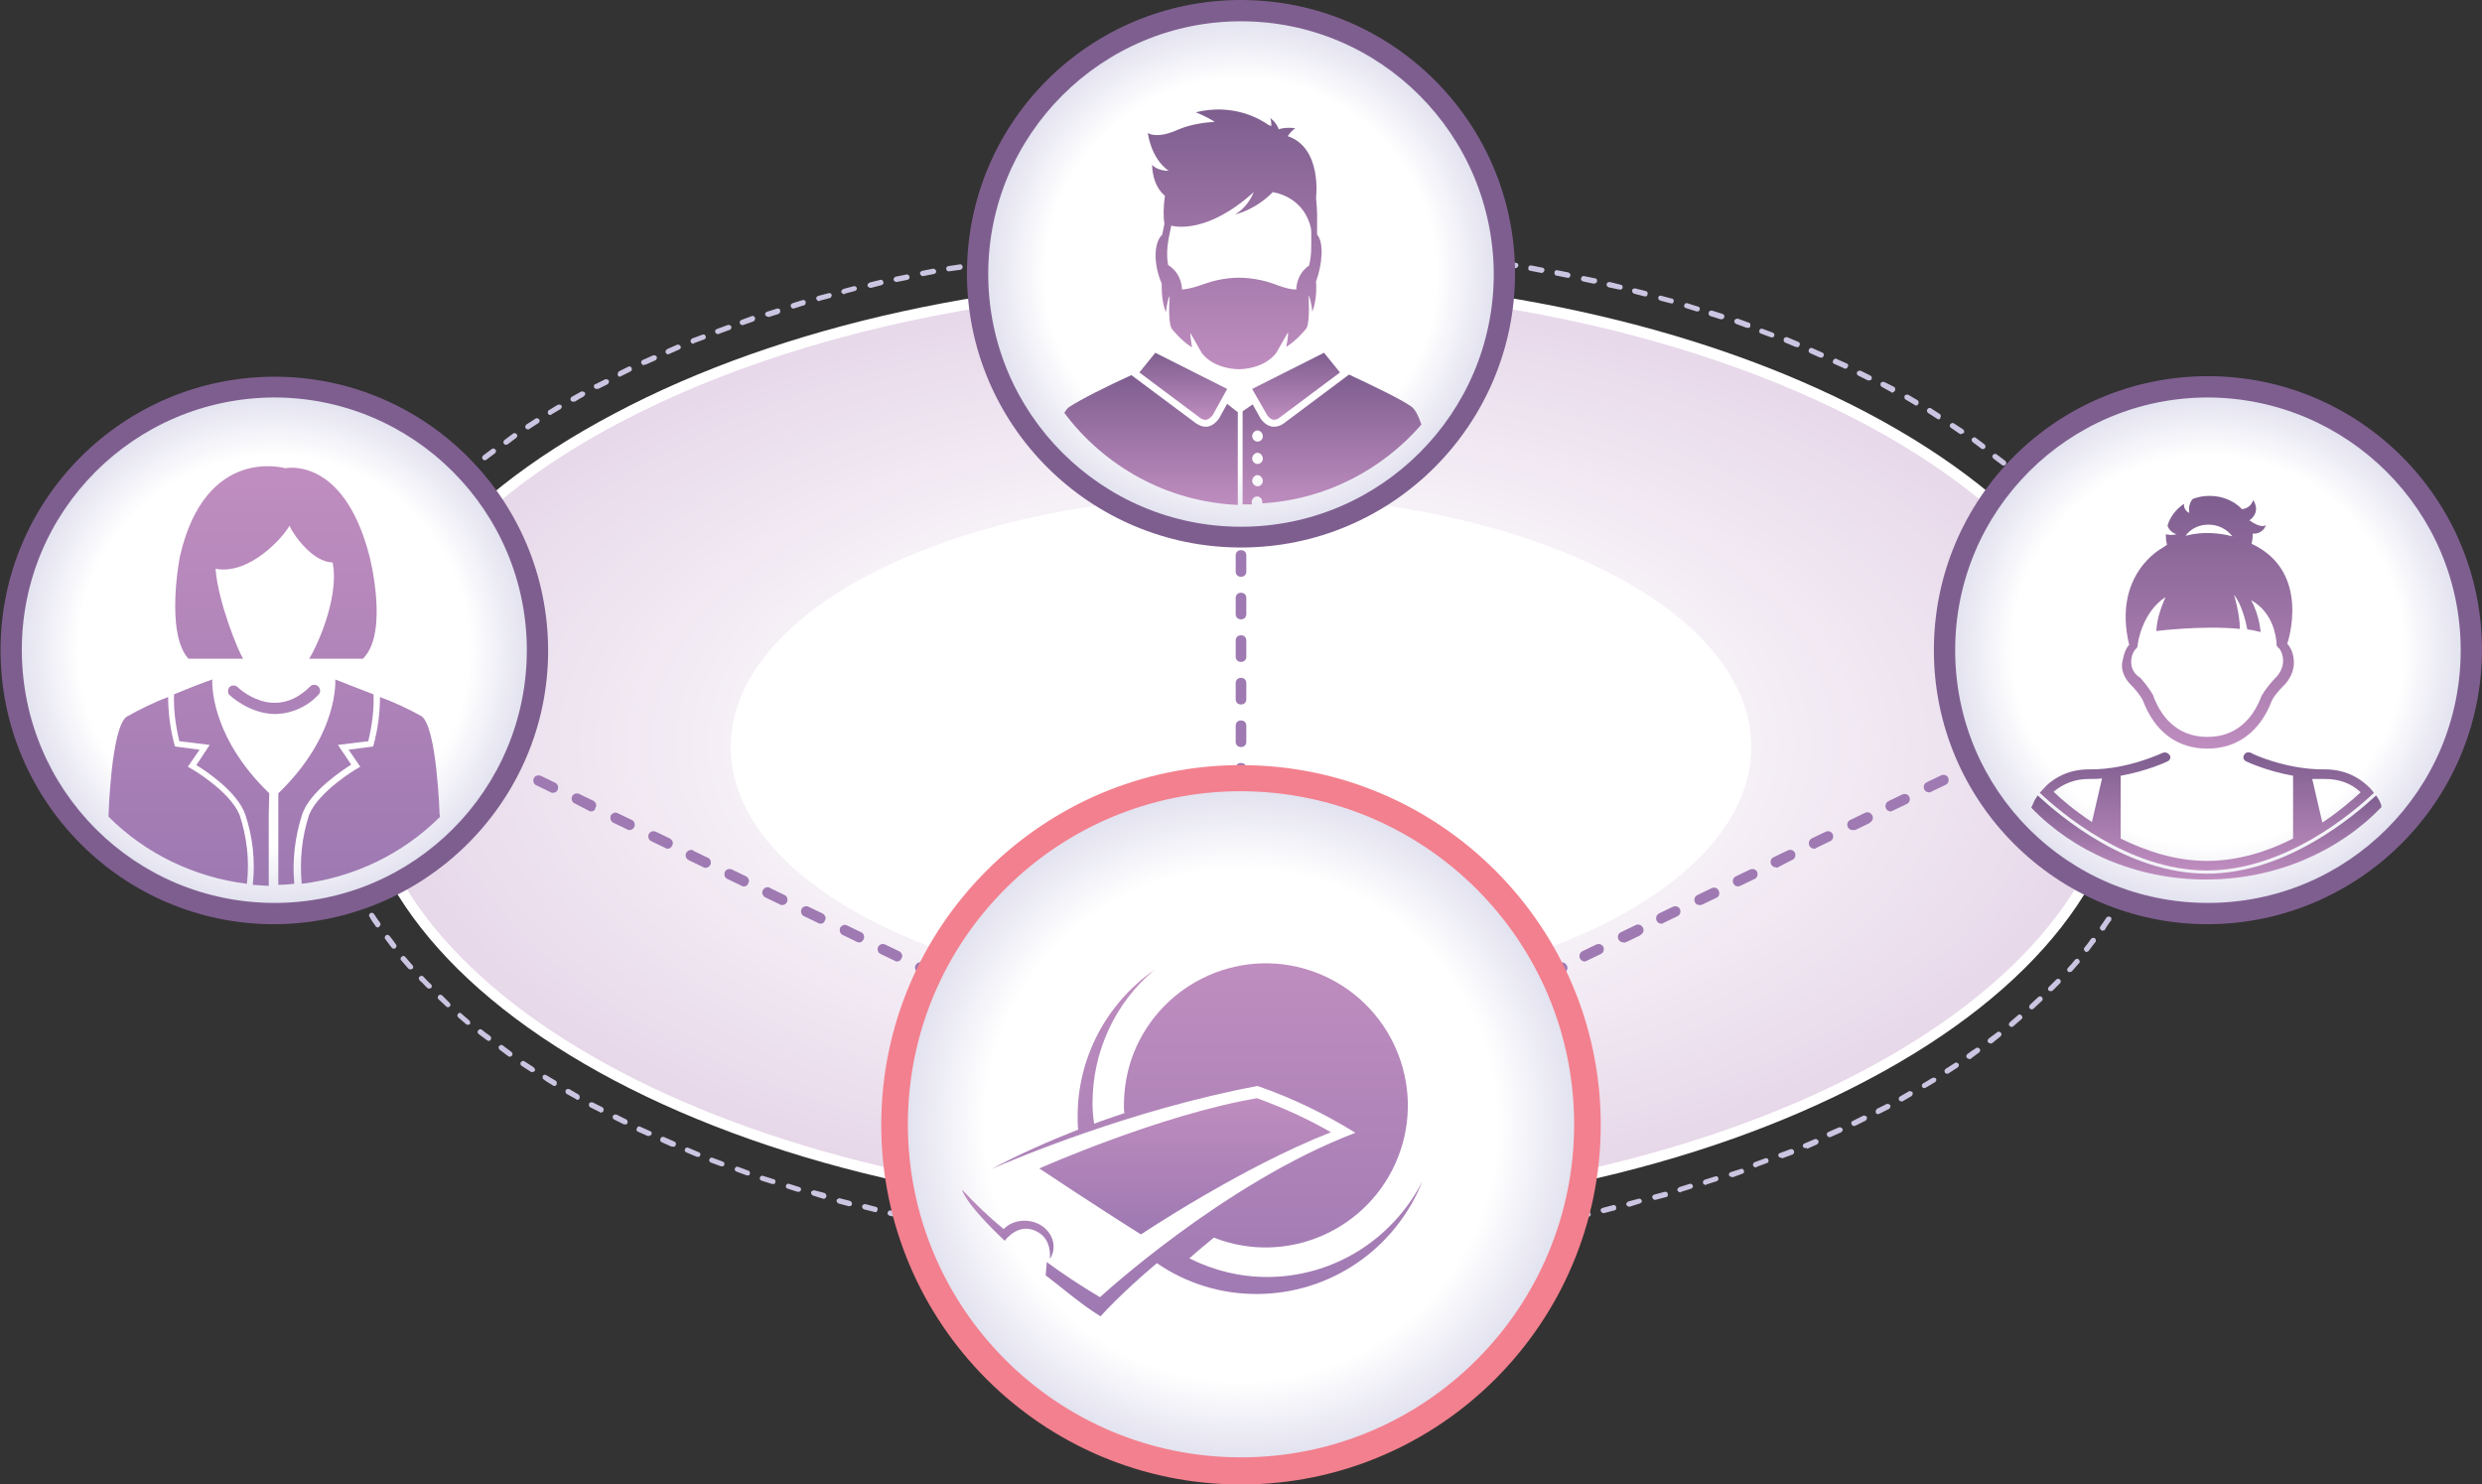 <?xml version="1.0" encoding="utf-8"?>
<!-- Generator: Adobe Illustrator 23.0.6, SVG Export Plug-In . SVG Version: 6.00 Build 0)  -->
<svg version="1.1" id="Layer_1" xmlns="http://www.w3.org/2000/svg" xmlns:xlink="http://www.w3.org/1999/xlink" x="0px" y="0px"
	 viewBox="0 0 466.4 279" style="enable-background:new 0 0 466.4 279;" xml:space="preserve">
<rect x="0" y="0" width="466.4" height="279" fill="#333333" stroke="none"/>
<style type="text/css">
	.st0{fill:url(#SVGID_1_);}
	.st1{fill:#FFFFFF;}
	.st2{fill:#CCC5E2;}
	.st3{fill:#9E79B2;}
	.st4{fill:url(#SVGID_2_);}
	.st5{fill:#F3808E;}
	.st6{fill:url(#SVGID_3_);}
	.st7{fill:#7E5E8F;}
	.st8{fill:url(#SVGID_4_);}
	.st9{fill:url(#SVGID_5_);}
	.st10{fill:url(#SVGID_6_);}
	.st11{fill:url(#SVGID_7_);}
	.st12{fill:url(#SVGID_8_);}
	.st13{fill:url(#SVGID_9_);}
	.st14{fill:url(#SVGID_10_);}
	.st15{fill:url(#SVGID_11_);}
	.st16{fill:url(#SVGID_12_);}
	.st17{fill:url(#SVGID_13_);}
	.st18{fill:url(#SVGID_14_);}
	.st19{fill:url(#SVGID_15_);}
	.st20{fill:url(#SVGID_16_);}
	.st21{fill:url(#SVGID_17_);}
	.st22{fill:url(#SVGID_18_);}
	.st23{fill:url(#SVGID_19_);}
	.st24{fill:url(#SVGID_20_);}
	.st25{fill:url(#SVGID_21_);}
	.st26{fill:url(#SVGID_22_);}
</style>
<title>multi-admin</title>
<radialGradient id="SVGID_1_" cx="219.967" cy="762.736" r="314.65" gradientTransform="matrix(1.02 0 0 0.53 9.21 -264.38)" gradientUnits="userSpaceOnUse">
	<stop  offset="0.15" style="stop-color:#FFFFFF"/>
	<stop  offset="1" style="stop-color:#C7A4CD"/>
</radialGradient>
<path class="st0" d="M67.4,140.4c0-48.3,74.2-87.5,165.8-87.5S399,92,399,140.4s-74.3,87.4-165.8,87.4S67.4,188.6,67.4,140.4z"/>
<path class="st1" d="M233.2,228.8c-44.4,0-86.2-9.1-117.7-25.7c-31.6-16.7-49.1-39-49.1-62.7s17.4-46,49.1-62.7
	C147,61,188.8,51.9,233.2,51.9s86.2,9.1,117.7,25.7c31.6,16.7,49.1,39,49.1,62.7s-17.4,46-49.1,62.7
	C319.4,219.7,277.6,228.8,233.2,228.8z M233.2,53.9c-90.8,0-164.8,38.8-164.8,86.5s73.9,86.4,164.8,86.4S398,188,398,140.4
	S324,53.9,233.2,53.9z"/>
<path class="st1" d="M137.3,140.4c0-26.1,42.9-47.3,95.9-47.3s95.9,21.2,95.9,47.3s-42.9,47.3-95.9,47.3S137.3,166.5,137.3,140.4z"
	/>
<path class="st2" d="M233.2,235.6h-1.3c-0.3,0-0.5-0.2-0.5-0.5s0.2-0.5,0.5-0.5h2c0.3,0,0.5,0.2,0.5,0.5s-0.2,0.5-0.5,0.5H233.2z
	 M236.9,235.6c-0.3,0-0.5-0.2-0.5-0.5s0.2-0.5,0.5-0.5h2c0.3,0,0.5,0.2,0.5,0.5s-0.2,0.5-0.5,0.5l0,0H236.9L236.9,235.6z
	 M228.9,235.6L228.9,235.6h-2c-0.3,0-0.5-0.2-0.5-0.5s0.2-0.5,0.5-0.5l0,0h2c0.3,0,0.5,0.2,0.5,0.5l0,0
	C229.4,235.3,229.1,235.6,228.9,235.6L228.9,235.6L228.9,235.6z M241.9,235.5c-0.3,0-0.5-0.2-0.5-0.5s0.2-0.5,0.5-0.5l0,0l2-0.1
	c0.3,0,0.5,0.2,0.5,0.5s-0.2,0.5-0.5,0.5L241.9,235.5L241.9,235.5z M223.9,235.5L223.9,235.5l-2-0.1c-0.3,0-0.5-0.2-0.5-0.5l0,0
	c0-0.3,0.2-0.5,0.5-0.5l2,0.1c0.3,0,0.5,0.2,0.5,0.5C224.4,235.2,224.2,235.5,223.9,235.5L223.9,235.5z M246.9,235.3
	c-0.3,0-0.5-0.2-0.5-0.5s0.2-0.5,0.5-0.5l2-0.1c0.3,0,0.5,0.2,0.5,0.4l0,0c0,0.3-0.2,0.5-0.5,0.5L246.9,235.3L246.9,235.3z
	 M218.9,235.3L218.9,235.3l-2-0.1c-0.3,0-0.5-0.3-0.5-0.5c0-0.3,0.2-0.5,0.5-0.5c0,0,0,0,0.1,0l2,0.1c0.3,0,0.5,0.2,0.5,0.5
	S219.2,235.3,218.9,235.3L218.9,235.3z M251.9,235.1c-0.3,0-0.5-0.2-0.5-0.5s0.2-0.5,0.5-0.5l0,0l2-0.1c0.3,0,0.5,0.2,0.5,0.5
	s-0.2,0.5-0.5,0.5L251.9,235.1L251.9,235.1z M213.9,235.1L213.9,235.1l-2-0.1c-0.3,0-0.5-0.2-0.5-0.5l0,0c0-0.3,0.3-0.5,0.5-0.5
	l2,0.1c0.3,0,0.5,0.3,0.5,0.5l0,0C214.4,234.9,214.2,235.1,213.9,235.1L213.9,235.1z M256.9,234.8c-0.3,0-0.5-0.2-0.5-0.5
	s0.2-0.5,0.5-0.5l2-0.1c0.3,0,0.5,0.2,0.5,0.5s-0.2,0.5-0.5,0.5L256.9,234.8L256.9,234.8z M208.9,234.8L208.9,234.8l-2-0.2
	c-0.3,0-0.5-0.3-0.5-0.5l0,0c0-0.3,0.3-0.5,0.5-0.5l2,0.2c0.3,0,0.5,0.2,0.5,0.5S209.2,234.8,208.9,234.8L208.9,234.8z M261.8,234.4
	c-0.3,0-0.5-0.2-0.5-0.5s0.2-0.5,0.5-0.5l2-0.2c0.3,0,0.5,0.2,0.5,0.4c0,0.3-0.2,0.5-0.4,0.5l0,0L261.8,234.4L261.8,234.4z
	 M203.9,234.3L203.9,234.3l-2-0.2c-0.3,0-0.5-0.3-0.4-0.5c-0.1-0.3,0.1-0.5,0.4-0.6c0.1,0,0.1,0,0.2,0l2,0.2c0.3,0,0.5,0.3,0.5,0.5
	l0,0c0,0.3-0.2,0.5-0.5,0.5L203.9,234.3z M266.8,233.9c-0.3,0-0.5-0.2-0.5-0.4c0-0.3,0.2-0.5,0.4-0.6l2-0.2c0.3,0,0.5,0.2,0.5,0.4
	l0,0c0,0.3-0.2,0.5-0.4,0.6L266.8,233.9L266.8,233.9z M198.9,233.8L198.9,233.8l-2.1-0.2c-0.3,0-0.5-0.3-0.4-0.6
	c0-0.3,0.3-0.5,0.6-0.4l2,0.2c0.3,0,0.5,0.3,0.5,0.5l0,0C199.4,233.6,199.2,233.8,198.9,233.8L198.9,233.8z M271.8,233.3
	c-0.3,0-0.5-0.2-0.5-0.5s0.2-0.5,0.5-0.5l2-0.3c0.3,0,0.5,0.2,0.6,0.4c0,0.3-0.1,0.5-0.4,0.6l0,0L271.8,233.3L271.8,233.3z
	 M193.9,233.2L193.9,233.2l-2.1-0.2c-0.3,0-0.5-0.3-0.4-0.6c0-0.3,0.3-0.5,0.6-0.4l2,0.2c0.3,0,0.5,0.3,0.5,0.5
	S194.2,233.3,193.9,233.2L193.9,233.2z M276.7,232.7c-0.3,0-0.5-0.2-0.5-0.5s0.2-0.5,0.5-0.5l2-0.3c0.3,0,0.5,0.2,0.6,0.4
	c0,0.3-0.1,0.5-0.4,0.6l0,0L276.7,232.7L276.7,232.7z M189,232.4L189,232.4l-2.1-0.3c-0.3,0-0.5-0.3-0.4-0.6s0.3-0.5,0.6-0.4l2,0.3
	c0.3,0,0.5,0.3,0.4,0.6l0,0C189.5,232.2,189.2,232.4,189,232.4L189,232.4z M281.6,231.8c-0.3,0-0.5-0.2-0.5-0.5s0.2-0.5,0.5-0.5
	l2-0.3c0.3,0,0.5,0.1,0.6,0.4c0,0.3-0.1,0.5-0.4,0.6L281.6,231.8L281.6,231.8z M184,231.7L184,231.7l-2-0.3c-0.3,0-0.5-0.3-0.4-0.6
	s0.3-0.5,0.6-0.4l2,0.3c0.3,0,0.5,0.3,0.4,0.6C184.5,231.5,184.3,231.7,184,231.7L184,231.7z M286.6,231c-0.2,0-0.5-0.2-0.5-0.4
	c0-0.3,0.1-0.5,0.4-0.6l0,0l2-0.4c0.3,0,0.5,0.1,0.6,0.4c0,0.3-0.1,0.5-0.4,0.6l0,0L286.6,231L286.6,231z M179.1,230.9L179.1,230.9
	l-2.1-0.4c-0.3-0.1-0.4-0.3-0.4-0.6c0.1-0.3,0.3-0.4,0.6-0.4l2,0.4c0.3,0,0.5,0.3,0.5,0.5S179.4,230.9,179.1,230.9L179.1,230.9z
	 M291.5,230.1c-0.2,0-0.4-0.2-0.5-0.4c0-0.3,0.1-0.5,0.4-0.6l2-0.4c0.3,0,0.5,0.1,0.6,0.4c0.1,0.3-0.1,0.5-0.4,0.6l0,0
	C293,229.8,292.3,230,291.5,230.1L291.5,230.1z M174.2,229.9h-0.1l-2-0.4c-0.3-0.1-0.5-0.3-0.4-0.6s0.3-0.5,0.6-0.4l2,0.4
	c0.3,0.1,0.4,0.3,0.4,0.6S174.5,229.9,174.2,229.9L174.2,229.9z M296.4,229.1c-0.2,0-0.4-0.2-0.5-0.4c-0.1-0.3,0.1-0.5,0.4-0.6
	l2-0.4c0.3-0.1,0.5,0.1,0.6,0.4c0.1,0.3-0.1,0.5-0.4,0.6L296.4,229.1L296.4,229.1z M169.3,228.9h-0.1l-2-0.4
	c-0.3-0.1-0.5-0.3-0.4-0.6s0.3-0.5,0.6-0.4l1.9,0.4c0.3,0,0.5,0.3,0.4,0.6C169.8,228.8,169.6,229,169.3,228.9L169.3,228.9
	L169.3,228.9z M301.3,228c-0.2,0-0.4-0.2-0.5-0.4c-0.1-0.3,0.1-0.5,0.4-0.6l0,0l1.9-0.5c0.3-0.1,0.6,0.1,0.6,0.4
	c0.1,0.3-0.1,0.6-0.4,0.6l-1.9,0.5H301.3z M164.5,227.8h-0.1l-2-0.5c-0.3-0.1-0.4-0.3-0.4-0.6c0.1-0.3,0.3-0.4,0.6-0.4l1.9,0.5
	c0.3,0,0.5,0.3,0.4,0.6S164.7,227.9,164.5,227.8L164.5,227.8z M306.2,226.8c-0.3,0-0.5-0.2-0.6-0.4s0.2-0.5,0.4-0.6l0,0l1.9-0.5
	c0.3-0.1,0.5,0.1,0.6,0.3l0,0c0.1,0.3-0.1,0.5-0.4,0.6l0,0L306.2,226.8L306.2,226.8L306.2,226.8z M159.6,226.7h-0.1l-1.9-0.5
	c-0.3-0.1-0.4-0.4-0.4-0.6c0.1-0.3,0.4-0.4,0.6-0.4c0.6,0.2,1.3,0.3,1.9,0.5c0.3,0.1,0.4,0.3,0.4,0.6l0,0
	C160.1,226.5,159.9,226.7,159.6,226.7L159.6,226.7z M311,225.5c-0.2,0-0.4-0.1-0.5-0.4c-0.1-0.3,0.1-0.5,0.4-0.6l1.9-0.5
	c0.3-0.1,0.6,0.1,0.6,0.4c0.1,0.3-0.1,0.6-0.4,0.6l-1.9,0.5H311z M154.8,225.3h-0.1l-1.9-0.6c-0.3-0.1-0.4-0.4-0.4-0.6
	s0.4-0.4,0.6-0.4l1.9,0.5c0.3,0.1,0.4,0.4,0.4,0.6C155.2,225.2,155,225.3,154.8,225.3L154.8,225.3z M315.8,224.1
	c-0.3,0-0.5-0.2-0.6-0.4s0.2-0.5,0.4-0.6l1.9-0.6c0.3-0.1,0.5,0.1,0.6,0.3c0.1,0.3-0.1,0.5-0.3,0.6l-1.9,0.6L315.8,224.1
	L315.8,224.1z M150,224h-0.1l-1.9-0.6c-0.3-0.1-0.4-0.4-0.3-0.6c0.1-0.3,0.4-0.4,0.6-0.3l1.9,0.6c0.3,0.1,0.4,0.4,0.3,0.6
	C150.4,223.9,150.2,224,150,224L150,224z M320.6,222.7c-0.3,0-0.5-0.1-0.6-0.4c0-0.3,0.1-0.5,0.4-0.6l1.9-0.6c0.3-0.1,0.5,0,0.6,0.3
	l0,0c0.1,0.3-0.1,0.5-0.3,0.6l-1.9,0.6L320.6,222.7L320.6,222.7z M145.2,222.5H145l-1.9-0.6c-0.3-0.1-0.4-0.4-0.3-0.6
	c0.1-0.3,0.4-0.4,0.6-0.3l0,0l1.9,0.6c0.3,0,0.5,0.3,0.4,0.6S145.5,222.6,145.2,222.5L145.2,222.5z M325.4,221.2
	c-0.2,0-0.4-0.1-0.5-0.3c-0.1-0.3,0.1-0.5,0.3-0.6l1.9-0.6c0.3-0.1,0.5,0,0.6,0.3l0,0c0.1,0.3,0,0.5-0.3,0.6l-1.9,0.7
	C325.5,221.1,325.4,221.1,325.4,221.2L325.4,221.2z M140.5,220.9c-0.1,0-0.1,0-0.2,0l-1.9-0.7c-0.3-0.1-0.4-0.4-0.3-0.6
	c0.1-0.3,0.4-0.4,0.6-0.3l0,0l1.9,0.7c0.3,0.1,0.4,0.4,0.3,0.6C140.9,220.8,140.7,221,140.5,220.9L140.5,220.9z M330,219.4
	c-0.3,0-0.5-0.1-0.6-0.4c0-0.3,0.1-0.5,0.4-0.6l0,0l1.9-0.7c0.3-0.1,0.5,0,0.6,0.3s0,0.5-0.3,0.6l-1.9,0.7
	C330.1,219.4,330.1,219.4,330,219.4L330,219.4z M135.7,219.2c-0.1,0-0.1,0-0.2,0l-1.9-0.7c-0.3-0.1-0.4-0.4-0.3-0.6
	c0.1-0.3,0.4-0.4,0.6-0.3l0,0l1.9,0.7c0.3,0.1,0.4,0.4,0.3,0.6C136.1,219.1,135.9,219.2,135.7,219.2L135.7,219.2z M334.7,217.6
	c-0.2,0-0.4-0.1-0.5-0.3c-0.1-0.3,0-0.5,0.3-0.6l0,0l1.9-0.7c0.3-0.1,0.6,0,0.7,0.3s0,0.6-0.3,0.7l-1.9,0.7
	C334.8,217.6,334.8,217.6,334.7,217.6L334.7,217.6z M131.1,217.4h-0.2l-1.9-0.8c-0.3-0.1-0.4-0.4-0.3-0.6l0,0
	c0.1-0.3,0.4-0.4,0.6-0.3l0,0l1.9,0.8c0.3,0.1,0.5,0.3,0.4,0.6S131.3,217.5,131.1,217.4L131.1,217.4z M339.3,215.8
	c-0.2,0-0.4-0.1-0.5-0.3s0-0.5,0.3-0.6l0,0l1.9-0.8c0.3-0.1,0.5,0,0.7,0.3c0.1,0.3,0,0.5-0.3,0.7l-1.8,0.8
	C339.5,215.7,339.4,215.7,339.3,215.8L339.3,215.8z M126.4,215.5c-0.1,0-0.1,0-0.2,0l-1.8-0.8c-0.3-0.1-0.4-0.4-0.3-0.7
	s0.4-0.4,0.7-0.3c0.6,0.3,1.2,0.5,1.8,0.8c0.3,0.1,0.5,0.3,0.4,0.6C127,215.4,126.7,215.6,126.4,215.5L126.4,215.5z M343.9,213.7
	c-0.3,0.1-0.5-0.1-0.6-0.4c-0.1-0.3,0.1-0.5,0.4-0.6l1.8-0.8c0.3-0.1,0.5,0,0.7,0.2s0,0.5-0.2,0.7l-1.8,0.8
	C344.1,213.7,344,213.7,343.9,213.7L343.9,213.7z M121.9,213.5c-0.1,0-0.1,0-0.2,0l-1.8-0.8c-0.3-0.1-0.4-0.4-0.2-0.7
	c0.1-0.3,0.4-0.4,0.7-0.2l0,0l1.8,0.8c0.2,0.1,0.4,0.4,0.2,0.6l0,0C122.3,213.4,122.1,213.5,121.9,213.5L121.9,213.5z M348.5,211.6
	c-0.3,0.1-0.5-0.1-0.6-0.4c-0.1-0.3,0.1-0.5,0.4-0.6l1.8-0.9c0.2-0.1,0.5,0,0.7,0.2l0,0c0.1,0.2,0,0.5-0.2,0.7l-1.8,0.9
	C348.6,211.6,348.6,211.6,348.5,211.6L348.5,211.6z M117.4,211.3c-0.1,0-0.1,0-0.2,0l-1.8-0.9c-0.2-0.1-0.4-0.4-0.2-0.7l0,0
	c0.1-0.2,0.4-0.3,0.7-0.2l0,0l1.8,0.9c0.2,0.1,0.3,0.4,0.2,0.7l0,0C117.8,211.3,117.6,211.4,117.4,211.3L117.4,211.3z M352.9,209.4
	c-0.2,0-0.4-0.1-0.4-0.3c-0.1-0.2,0-0.5,0.2-0.7c0.6-0.3,1.2-0.6,1.8-0.9c0.2-0.1,0.5,0,0.7,0.2l0,0c0.1,0.2,0,0.5-0.2,0.7l0,0
	l-1.8,0.9C353.1,209.3,353,209.4,352.9,209.4L352.9,209.4z M112.9,209.1c-0.1,0-0.2,0-0.2-0.1l-1.8-0.9c-0.2-0.1-0.3-0.4-0.2-0.7
	c0.1-0.2,0.4-0.3,0.7-0.2l1.8,0.9c0.2,0.1,0.3,0.4,0.2,0.7l0,0C113.3,209,113.1,209.1,112.9,209.1z M357.3,207
	c-0.3,0-0.5-0.2-0.5-0.5c0-0.2,0.1-0.3,0.2-0.4l1.7-1c0.2-0.1,0.5,0,0.7,0.2c0.1,0.2,0,0.5-0.2,0.7l-1.7,1
	C357.5,207,357.4,207,357.3,207L357.3,207z M108.5,206.7c-0.1,0-0.2,0-0.2-0.1l-1.8-1c-0.2-0.1-0.3-0.4-0.2-0.7
	c0.1-0.2,0.4-0.3,0.7-0.2l1.7,1c0.2,0.1,0.3,0.4,0.2,0.7C108.9,206.6,108.7,206.7,108.5,206.7L108.5,206.7z M361.6,204.5
	c-0.2,0-0.3-0.1-0.4-0.2c-0.1-0.2-0.1-0.5,0.2-0.7l0,0c0.6-0.3,1.1-0.7,1.7-1c0.2-0.1,0.5-0.1,0.7,0.1l0,0c0.1,0.2,0.1,0.5-0.2,0.7
	l0,0l-1.7,1C361.8,204.5,361.7,204.5,361.6,204.5L361.6,204.5z M104.2,204.1c-0.1,0-0.2,0-0.3-0.1c-0.6-0.4-1.2-0.7-1.7-1.1
	c-0.2-0.1-0.3-0.4-0.2-0.7l0,0c0.1-0.2,0.5-0.3,0.7-0.1l1.7,1c0.2,0.1,0.3,0.4,0.2,0.7C104.5,204,104.4,204.1,104.2,204.1
	L104.2,204.1z M365.9,201.8c-0.3,0-0.5-0.2-0.5-0.5c0-0.2,0.1-0.3,0.2-0.4l1.7-1.1c0.2-0.2,0.5-0.1,0.7,0.1c0.2,0.2,0.1,0.5-0.1,0.7
	l-1.7,1.1C366.1,201.8,366,201.8,365.9,201.8L365.9,201.8z M100,201.5c-0.1,0-0.2,0-0.3-0.1l-1.7-1.1c-0.2-0.1-0.3-0.5-0.1-0.7l0,0
	c0.2-0.2,0.5-0.3,0.7-0.1c0.6,0.4,1.1,0.7,1.7,1.1c0.2,0.2,0.3,0.5,0.2,0.7C100.3,201.4,100.1,201.5,100,201.5L100,201.5z M370,199
	c-0.2,0-0.3-0.1-0.4-0.2c-0.2-0.2-0.1-0.5,0.1-0.7l0,0c0.5-0.4,1.1-0.8,1.6-1.1c0.2-0.2,0.5-0.1,0.7,0.1l0,0
	c0.2,0.2,0.1,0.5-0.1,0.7l-1.6,1.2C370.2,199.1,370.1,199.1,370,199L370,199z M95.8,198.6c-0.1,0-0.2,0-0.3-0.1l-1.6-1.2
	c-0.2-0.2-0.3-0.5-0.1-0.7l0,0c0.2-0.2,0.5-0.3,0.7-0.1l1.6,1.2c0.2,0.2,0.3,0.5,0.1,0.7l0,0C96.1,198.5,96,198.6,95.8,198.6
	L95.8,198.6z M374,196.1c-0.2,0-0.3-0.1-0.4-0.2c-0.2-0.2-0.1-0.5,0.1-0.7c0.5-0.4,1.1-0.8,1.6-1.2c0.2-0.2,0.5-0.1,0.7,0.1
	c0.2,0.2,0.1,0.5-0.1,0.7l-1.6,1.3C374.3,196.1,374.2,196.1,374,196.1L374,196.1z M91.8,195.6c-0.1,0-0.2,0-0.3-0.1l-1.6-1.2
	c-0.2-0.2-0.2-0.5,0-0.7s0.4-0.2,0.6-0.1c0.5,0.4,1,0.8,1.6,1.2c0.2,0.2,0.3,0.5,0.1,0.7C92.1,195.6,91.9,195.7,91.8,195.6z
	 M378,193c-0.2,0-0.3-0.1-0.4-0.2c-0.2-0.2-0.1-0.5,0.1-0.7l0,0l1.5-1.3c0.2-0.2,0.5-0.2,0.7,0.1c0.2,0.2,0.2,0.5-0.1,0.7l0,0
	c-0.5,0.4-1,0.9-1.5,1.3C378.2,193,378.1,193,378,193L378,193z M87.9,192.6c-0.1,0-0.2,0-0.3-0.1c-0.5-0.4-1-0.9-1.5-1.3
	c-0.2-0.2-0.2-0.5,0-0.7s0.4-0.2,0.6,0l1.5,1.3c0.2,0.2,0.2,0.5,0.1,0.7C88.2,192.5,88.1,192.6,87.9,192.6z M381.8,189.7
	c-0.3,0-0.5-0.2-0.5-0.5c0-0.1,0.1-0.3,0.2-0.4l1.5-1.4c0.2-0.2,0.5-0.2,0.7,0l0,0c0.2,0.2,0.2,0.5,0,0.7l0,0l-1.5,1.4
	C382,189.7,381.9,189.7,381.8,189.7L381.8,189.7z M84.2,189.3c-0.1,0-0.2,0-0.3-0.1c-0.5-0.5-1-0.9-1.5-1.4c-0.2-0.2-0.2-0.5,0-0.7
	s0.5-0.2,0.7,0l1.4,1.4c0.2,0.2,0.2,0.5,0,0.7l0,0C84.4,189.2,84.3,189.3,84.2,189.3L84.2,189.3z M385.4,186.3
	c-0.1,0-0.3-0.1-0.4-0.1c-0.2-0.2-0.2-0.5,0-0.7c0.5-0.5,0.9-0.9,1.4-1.4c0.2-0.2,0.5-0.2,0.7,0l0,0c0.2,0.2,0.2,0.5,0,0.7l0,0
	l-1.4,1.4C385.6,186.2,385.5,186.3,385.4,186.3L385.4,186.3z M80.6,185.8c-0.1,0-0.3-0.1-0.3-0.1c-0.5-0.5-0.9-1-1.4-1.4
	c-0.2-0.2-0.3-0.5-0.1-0.7c0.2-0.2,0.5-0.3,0.7-0.1l0.1,0.1c0.5,0.5,0.9,1,1.4,1.4c0.2,0.2,0.2,0.5,0,0.7
	C80.8,185.8,80.7,185.8,80.6,185.8L80.6,185.8z M388.9,182.7c-0.1,0-0.2,0-0.3-0.1c-0.2-0.2-0.2-0.5,0-0.7l0,0
	c0.5-0.5,0.9-1,1.3-1.5c0.2-0.2,0.5-0.3,0.7-0.1s0.3,0.5,0.1,0.7c0,0,0,0.1-0.1,0.1c-0.4,0.5-0.9,1-1.3,1.5
	C389.2,182.6,389,182.7,388.9,182.7L388.9,182.7z M77.1,182.2c-0.1,0-0.3-0.1-0.4-0.2c-0.4-0.5-0.9-1-1.3-1.5
	c-0.2-0.2-0.2-0.5,0.1-0.7c0.2-0.2,0.5-0.2,0.7,0.1l1.3,1.5c0.2,0.2,0.2,0.5,0,0.7l0,0C77.4,182.1,77.3,182.2,77.1,182.2L77.1,182.2
	z M392.1,178.9c-0.1,0-0.2,0-0.3-0.1c-0.2-0.2-0.3-0.5-0.1-0.7c0.4-0.5,0.8-1,1.2-1.6c0.1-0.2,0.4-0.3,0.7-0.2
	c0.2,0.1,0.3,0.4,0.2,0.7c0,0,0,0.1-0.1,0.1c-0.4,0.5-0.8,1.1-1.2,1.6C392.4,178.8,392.3,178.9,392.1,178.9L392.1,178.9z M74,178.3
	c-0.2,0-0.3-0.1-0.4-0.2c-0.4-0.5-0.8-1.1-1.2-1.6c-0.2-0.2-0.1-0.5,0.1-0.7l0,0c0.2-0.2,0.5-0.1,0.7,0.1c0.4,0.5,0.8,1,1.2,1.6
	c0.2,0.2,0.1,0.5-0.1,0.7C74.2,178.3,74.1,178.3,74,178.3L74,178.3z M395.1,174.9c-0.1,0-0.2,0-0.3-0.1c-0.2-0.2-0.3-0.5-0.1-0.7
	c0.4-0.6,0.8-1.1,1.1-1.6c0.1-0.2,0.4-0.3,0.7-0.2s0.3,0.4,0.2,0.7c0,0,0,0.1-0.1,0.1c-0.4,0.6-0.8,1.1-1.1,1.7
	C395.5,174.8,395.3,174.9,395.1,174.9L395.1,174.9z M71,174.3c-0.2,0-0.3-0.1-0.4-0.2c-0.4-0.6-0.8-1.1-1.1-1.7
	c-0.2-0.2-0.2-0.5,0-0.7s0.5-0.2,0.7,0l0.1,0.1c0.4,0.6,0.7,1.1,1.1,1.6c0.2,0.2,0.1,0.5-0.1,0.7C71.2,174.3,71.1,174.3,71,174.3z
	 M397.9,170.7c-0.1,0-0.2,0-0.3-0.1c-0.2-0.1-0.3-0.4-0.2-0.7c0.4-0.6,0.7-1.1,1-1.7c0.1-0.2,0.4-0.3,0.7-0.2l0,0
	c0.2,0.1,0.3,0.4,0.2,0.7l0,0c-0.3,0.6-0.7,1.2-1,1.7C398.2,170.6,398.1,170.7,397.9,170.7L397.9,170.7z M68.3,170.1
	c-0.2,0-0.3-0.1-0.4-0.2c-0.3-0.6-0.7-1.2-1-1.7c-0.1-0.2,0-0.5,0.2-0.7c0.2-0.1,0.5,0,0.7,0.2c0.3,0.6,0.7,1.1,1,1.7
	c0.1,0.2,0.1,0.5-0.2,0.7C68.5,170.1,68.4,170.1,68.3,170.1L68.3,170.1z M400.3,166.3c-0.1,0-0.2,0-0.2-0.1
	c-0.2-0.1-0.3-0.4-0.2-0.7c0.3-0.6,0.6-1.2,0.9-1.8c0.1-0.2,0.5-0.3,0.7-0.2s0.3,0.4,0.2,0.6c-0.3,0.6-0.6,1.2-0.9,1.8
	C400.6,166.2,400.5,166.3,400.3,166.3L400.3,166.3z M65.8,165.7c-0.2,0-0.4-0.1-0.4-0.3c-0.3-0.6-0.6-1.2-0.9-1.8
	c-0.1-0.2,0-0.5,0.2-0.7l0,0c0.2-0.1,0.5,0,0.7,0.2l0,0c0.3,0.6,0.6,1.2,0.8,1.8c0.1,0.2,0,0.5-0.2,0.7
	C66,165.7,65.9,165.7,65.8,165.7L65.8,165.7z M402.4,161.8c-0.1,0-0.1,0-0.2,0c-0.2-0.1-0.4-0.4-0.3-0.6c0.2-0.6,0.5-1.2,0.7-1.9
	c0.1-0.3,0.4-0.4,0.6-0.3c0.3,0.1,0.4,0.4,0.3,0.6l0,0c-0.2,0.6-0.5,1.2-0.7,1.9C402.8,161.7,402.6,161.8,402.4,161.8L402.4,161.8z
	 M63.8,161.2c-0.2,0-0.4-0.1-0.5-0.3c-0.2-0.6-0.5-1.3-0.7-1.9c-0.1-0.3,0-0.5,0.3-0.6s0.5,0,0.6,0.3c0.2,0.6,0.5,1.2,0.7,1.9
	C64.3,160.8,64.2,161.1,63.8,161.2L63.8,161.2C63.9,161.2,63.9,161.2,63.8,161.2L63.8,161.2z M404.1,157.1H404
	c-0.3-0.1-0.4-0.4-0.3-0.6c0.2-0.6,0.4-1.3,0.6-1.9c0.1-0.3,0.4-0.4,0.6-0.4c0.3,0.1,0.4,0.4,0.4,0.6c-0.2,0.6-0.4,1.3-0.6,1.9
	C404.5,157,404.3,157.1,404.1,157.1L404.1,157.1z M62.1,156.5c-0.2,0-0.4-0.1-0.5-0.4c-0.2-0.6-0.4-1.3-0.5-1.9
	c-0.1-0.3,0.1-0.6,0.4-0.6c0.3-0.1,0.6,0.1,0.6,0.4c0.2,0.6,0.3,1.3,0.5,1.9c0.1,0.3-0.1,0.5-0.3,0.6l0,0H62.1L62.1,156.5z
	 M405.4,152.3h-0.1c-0.3-0.1-0.4-0.3-0.4-0.6l0,0c0.1-0.6,0.3-1.3,0.4-1.9c0.1-0.3,0.3-0.4,0.6-0.4c0.3,0.1,0.5,0.3,0.4,0.6
	c-0.1,0.7-0.3,1.3-0.4,2C405.8,152.1,405.6,152.3,405.4,152.3L405.4,152.3z M60.9,151.6c-0.2,0-0.4-0.2-0.5-0.4
	c-0.1-0.7-0.3-1.3-0.4-2c0-0.3,0.1-0.5,0.4-0.6l0,0c0.3-0.1,0.5,0.1,0.6,0.4l0,0c0.1,0.6,0.2,1.3,0.4,1.9c0.1,0.3-0.1,0.5-0.4,0.6
	C61,151.6,61,151.6,60.9,151.6L60.9,151.6z M406.2,147.4L406.2,147.4c-0.3,0-0.5-0.3-0.5-0.6c0.1-0.7,0.1-1.3,0.2-2
	c0-0.3,0.3-0.5,0.5-0.5c0.3,0,0.5,0.3,0.5,0.5c0,0.7-0.1,1.3-0.2,2C406.7,147.2,406.5,147.3,406.2,147.4L406.2,147.4z M60.1,146.7
	c-0.3,0-0.5-0.2-0.5-0.4c-0.1-0.7-0.1-1.3-0.2-2c0-0.3,0.2-0.5,0.5-0.5l0,0c0.3,0,0.5,0.2,0.5,0.5l0,0c0,0.7,0.1,1.3,0.2,2
	C60.6,146.5,60.4,146.7,60.1,146.7L60.1,146.7z M406.6,142.4L406.6,142.4c-0.3,0-0.5-0.2-0.5-0.5l0,0c0-0.5,0-1,0-1.5V140
	c0-0.3,0.2-0.5,0.5-0.5l0,0c0.3,0,0.5,0.2,0.5,0.5v0.5c0,0.5,0,1,0,1.6C407.1,142.2,406.9,142.4,406.6,142.4L406.6,142.4z
	 M59.8,141.8c-0.3,0-0.5-0.2-0.5-0.5v-0.9c0-0.7,0-1.4,0-2c0-0.3,0.2-0.5,0.5-0.5s0.5,0.2,0.5,0.5l0,0c0,0.7,0,1.3,0,2v0.9
	C60.3,141.6,60.1,141.8,59.8,141.8L59.8,141.8L59.8,141.8z M406.5,137.4c-0.3,0-0.5-0.2-0.5-0.5c0-0.6-0.1-1.3-0.2-2
	c0-0.3,0.2-0.5,0.5-0.6c0.3,0,0.5,0.2,0.5,0.4c0.1,0.7,0.1,1.3,0.2,2C407,137.1,406.8,137.3,406.5,137.4
	C406.5,137.3,406.5,137.3,406.5,137.4L406.5,137.4z M60,135.9L60,135.9c-0.3,0-0.5-0.3-0.5-0.5l0,0c0.1-0.7,0.1-1.3,0.2-2
	c0-0.3,0.3-0.5,0.6-0.4s0.5,0.3,0.4,0.6c-0.1,0.7-0.2,1.3-0.2,2C60.5,135.7,60.3,135.9,60,135.9L60,135.9z M406,132.4
	c-0.2,0-0.5-0.2-0.5-0.4c-0.1-0.6-0.2-1.3-0.3-1.9c-0.1-0.3,0.1-0.5,0.4-0.6l0,0c0.3,0,0.5,0.1,0.6,0.4c0.1,0.6,0.2,1.3,0.4,2
	C406.5,132.2,406.3,132.4,406,132.4L406,132.4z M60.7,130.9L60.7,130.9c-0.4,0-0.5-0.3-0.5-0.6l0,0c0.1-0.7,0.3-1.3,0.4-2
	c0.1-0.3,0.3-0.4,0.6-0.4s0.4,0.3,0.4,0.6l0,0c-0.2,0.6-0.3,1.3-0.4,1.9C61.2,130.7,61,130.9,60.7,130.9L60.7,130.9z M404.9,127.6
	c-0.2,0-0.4-0.2-0.5-0.4c-0.2-0.6-0.3-1.3-0.5-1.9c-0.1-0.3,0.1-0.5,0.3-0.6l0,0c0.3-0.1,0.5,0.1,0.6,0.3c0.2,0.7,0.4,1.3,0.5,2
	C405.4,127.3,405.2,127.5,404.9,127.6L404.9,127.6z M61.9,126.1L61.9,126.1c-0.4-0.1-0.5-0.4-0.4-0.6l0,0c0.2-0.7,0.4-1.3,0.6-1.9
	c0.1-0.3,0.4-0.4,0.6-0.3c0.2,0.1,0.4,0.4,0.3,0.6c-0.2,0.6-0.4,1.3-0.6,1.9C62.3,125.9,62.2,126.1,61.9,126.1L61.9,126.1z
	 M403.5,122.8c-0.2,0-0.4-0.1-0.5-0.3c-0.2-0.6-0.4-1.2-0.7-1.9c-0.1-0.3,0.1-0.5,0.3-0.6c0.2-0.1,0.5,0,0.6,0.3
	c0.2,0.6,0.5,1.3,0.7,1.9c0.1,0.3-0.1,0.5-0.3,0.6C403.6,122.8,403.6,122.8,403.5,122.8L403.5,122.8z M63.5,121.3
	c-0.1,0-0.1,0-0.2,0c-0.3-0.1-0.4-0.4-0.3-0.7c0.2-0.6,0.5-1.2,0.8-1.9c0.1-0.2,0.4-0.4,0.7-0.3s0.4,0.4,0.3,0.6l0,0
	c-0.3,0.6-0.5,1.2-0.7,1.8C63.9,121.2,63.7,121.4,63.5,121.3L63.5,121.3z M401.7,118.2c-0.2,0-0.4-0.1-0.5-0.3
	c-0.3-0.6-0.5-1.2-0.9-1.8c-0.1-0.2,0-0.5,0.2-0.7c0.2-0.1,0.5,0,0.7,0.2l0,0c0.3,0.6,0.6,1.2,0.9,1.8c0.1,0.3,0,0.6-0.2,0.7
	C401.8,118.1,401.7,118.1,401.7,118.2L401.7,118.2z M65.4,116.8c-0.1,0-0.1,0-0.2,0c-0.3-0.1-0.4-0.4-0.3-0.6c0,0,0-0.1,0.1-0.1
	c0.3-0.6,0.6-1.2,0.9-1.8c0.1-0.2,0.4-0.3,0.7-0.2c0.2,0.1,0.3,0.4,0.2,0.7l0,0c-0.3,0.6-0.6,1.2-0.9,1.8
	C65.8,116.6,65.6,116.7,65.4,116.8L65.4,116.8z M399.4,113.7c-0.2,0-0.4-0.1-0.4-0.3c-0.3-0.6-0.6-1.2-1-1.7c-0.1-0.3,0-0.5,0.2-0.7
	c0.2-0.1,0.5,0,0.6,0.2c0.3,0.6,0.7,1.2,1,1.8c0.1,0.2,0,0.5-0.2,0.7C399.6,113.7,399.5,113.7,399.4,113.7L399.4,113.7z M67.8,112.3
	c-0.1,0-0.2,0-0.2-0.1c-0.2-0.1-0.3-0.4-0.2-0.7c0.3-0.6,0.7-1.2,1-1.7c0.1-0.2,0.4-0.3,0.7-0.2l0,0c0.2,0.1,0.3,0.4,0.2,0.7l0,0
	c-0.3,0.6-0.7,1.1-1,1.7C68.1,112.2,67.9,112.3,67.8,112.3L67.8,112.3z M396.8,109.4c-0.2,0-0.3-0.1-0.4-0.2
	c-0.4-0.6-0.7-1.1-1.1-1.7c-0.2-0.2-0.1-0.5,0.1-0.7s0.5-0.1,0.7,0.1c0.4,0.6,0.8,1.1,1.1,1.7c0.2,0.2,0.1,0.5-0.1,0.7l0,0
	C397,109.4,396.9,109.4,396.8,109.4L396.8,109.4z M70.4,108.1c-0.3,0-0.5-0.2-0.5-0.5c0-0.1,0-0.2,0.1-0.3c0.4-0.6,0.8-1.1,1.1-1.7
	c0.2-0.2,0.5-0.3,0.7-0.1c0.2,0.2,0.3,0.5,0.1,0.7l0,0c-0.4,0.6-0.8,1.1-1.1,1.6C70.7,108,70.5,108.1,70.4,108.1z M394,105.3
	c-0.2,0-0.3-0.1-0.4-0.2c-0.4-0.5-0.8-1.1-1.2-1.6c-0.2-0.2-0.1-0.5,0.1-0.7s0.5-0.1,0.7,0.1l1.2,1.6c0.2,0.2,0.1,0.5-0.1,0.7l0,0
	C394.2,105.3,394.1,105.3,394,105.3L394,105.3z M73.4,104.1c-0.1,0-0.2,0-0.3-0.1c-0.2-0.2-0.3-0.5-0.1-0.7c0.4-0.5,0.8-1,1.2-1.6
	c0.2-0.2,0.5-0.2,0.7-0.1c0.2,0.2,0.2,0.5,0.1,0.7c-0.4,0.5-0.8,1-1.2,1.6C73.7,104,73.5,104,73.4,104.1z M390.9,101.4
	c-0.2,0-0.3-0.1-0.4-0.2c-0.4-0.5-0.9-1-1.3-1.5c-0.2-0.2-0.2-0.5,0-0.7s0.5-0.2,0.7,0.1l0,0c0.4,0.5,0.9,1,1.3,1.5
	c0.2,0.2,0.1,0.5-0.1,0.7C391.2,101.3,391,101.3,390.9,101.4L390.9,101.4z M76.5,100.2c-0.1,0-0.2,0-0.3-0.1c-0.2-0.2-0.2-0.5,0-0.7
	l0,0l1.3-1.5c0.2-0.2,0.5-0.2,0.7,0s0.2,0.5,0,0.7l0,0c-0.4,0.5-0.9,1-1.3,1.5C76.8,100.2,76.7,100.2,76.5,100.2L76.5,100.2z
	 M387.5,97.6c-0.1,0-0.3-0.1-0.4-0.2c-0.5-0.5-0.9-1-1.4-1.4c-0.2-0.2-0.2-0.5,0-0.7s0.5-0.2,0.7,0l0,0c0.5,0.5,0.9,1,1.4,1.4
	c0.2,0.2,0.2,0.5,0,0.7l0,0C387.8,97.6,387.7,97.6,387.5,97.6L387.5,97.6z M79.9,96.5c-0.1,0-0.3-0.1-0.3-0.1
	c-0.2-0.2-0.2-0.5,0-0.7l0,0l1.4-1.4c0.2-0.2,0.5-0.2,0.7,0s0.2,0.5,0,0.7l0,0c-0.5,0.5-0.9,0.9-1.4,1.4
	C80.2,96.5,80.1,96.5,79.9,96.5L79.9,96.5z M384,94.1c-0.1,0-0.3-0.1-0.4-0.1l-1.5-1.4c-0.2-0.2-0.2-0.5,0-0.7s0.5-0.2,0.7,0l0,0
	c0.5,0.5,1,0.9,1.5,1.4c0.2,0.2,0.2,0.5,0,0.7l0,0C384.3,94.1,384.2,94.1,384,94.1L384,94.1z M83.5,93c-0.1,0-0.3-0.1-0.4-0.2
	c-0.2-0.2-0.2-0.5,0-0.7l0,0c0.5-0.5,1-0.9,1.5-1.4c0.2-0.2,0.5-0.1,0.7,0.1s0.1,0.5,0,0.7l-1.5,1.3C83.7,93,83.6,93,83.5,93
	L83.5,93z M380.4,90.7c-0.1,0-0.2,0-0.3-0.1l-1.5-1.3c-0.2-0.2-0.2-0.5,0-0.7s0.4-0.2,0.6-0.1c0.5,0.4,1,0.9,1.5,1.3
	c0.2,0.2,0.2,0.5,0.1,0.7l0,0C380.6,90.6,380.5,90.7,380.4,90.7L380.4,90.7z M87.2,89.7c-0.1,0-0.3-0.1-0.4-0.2
	c-0.2-0.2-0.2-0.5,0.1-0.7l0,0c0.5-0.4,1-0.9,1.5-1.3c0.2-0.2,0.5-0.2,0.7,0l0,0c0.2,0.2,0.1,0.5-0.1,0.7l-1.5,1.3
	C87.5,89.7,87.3,89.7,87.2,89.7z M376.5,87.5c-0.1,0-0.2,0-0.3-0.1l-1.6-1.2c-0.2-0.2-0.3-0.5-0.1-0.7c0.2-0.2,0.5-0.3,0.7-0.1l0,0
	c0.5,0.4,1.1,0.8,1.6,1.2c0.2,0.2,0.3,0.5,0.1,0.7C376.8,87.4,376.7,87.5,376.5,87.5L376.5,87.5z M91.1,86.5c-0.2,0-0.3-0.1-0.4-0.2
	c-0.2-0.2-0.1-0.5,0.1-0.7l1.6-1.2c0.2-0.2,0.5-0.1,0.7,0.1s0.1,0.5-0.1,0.7c-0.5,0.4-1.1,0.8-1.6,1.2
	C91.3,86.5,91.2,86.5,91.1,86.5z M372.6,84.4c-0.1,0-0.2,0-0.3-0.1l-1.6-1.2c-0.2-0.2-0.3-0.5-0.1-0.7l0,0c0.2-0.2,0.5-0.3,0.7-0.1
	l1.6,1.2c0.2,0.2,0.3,0.5,0.1,0.7C372.9,84.4,372.7,84.4,372.6,84.4L372.6,84.4z M95.1,83.6c-0.3,0-0.5-0.2-0.5-0.5
	c0-0.2,0.1-0.3,0.2-0.4l1.6-1.2c0.2-0.2,0.5-0.1,0.7,0.1s0.1,0.5-0.1,0.7l-1.6,1.2C95.3,83.5,95.2,83.6,95.1,83.6z M368.5,81.6
	c-0.1,0-0.2,0-0.3-0.1l-1.6-1.1c-0.2-0.1-0.3-0.4-0.1-0.7l0,0c0.2-0.2,0.5-0.3,0.7-0.1l1.7,1.1c0.2,0.2,0.3,0.5,0.1,0.7
	C368.8,81.5,368.6,81.5,368.5,81.6z M99.2,80.7c-0.2,0-0.3-0.1-0.4-0.2c-0.2-0.2-0.1-0.5,0.1-0.7l1.7-1.1c0.2-0.2,0.5-0.1,0.7,0.1
	s0.1,0.5-0.1,0.7l0,0l-1.7,1.1C99.4,80.7,99.3,80.7,99.2,80.7z M364.3,78.8c-0.1,0-0.2,0-0.3-0.1l-1.7-1.1c-0.2-0.2-0.3-0.5-0.1-0.7
	c0.1-0.2,0.4-0.3,0.6-0.2l1.7,1.1c0.2,0.1,0.3,0.5,0.1,0.7C364.6,78.8,364.5,78.8,364.3,78.8L364.3,78.8z M103.4,78
	c-0.2,0-0.3-0.1-0.4-0.2c-0.1-0.2-0.1-0.5,0.1-0.7l0,0c0.6-0.3,1.1-0.7,1.7-1c0.2-0.1,0.5-0.1,0.7,0.1l0,0c0.1,0.2,0.1,0.5-0.2,0.7
	l0,0l-1.7,1C103.6,78,103.5,78,103.4,78L103.4,78z M360,76.2c-0.1,0-0.2,0-0.2-0.1l-1.7-1c-0.2-0.1-0.3-0.4-0.2-0.7
	c0.1-0.2,0.4-0.3,0.7-0.2l1.7,1c0.2,0.1,0.3,0.4,0.2,0.7C360.3,76.2,360.2,76.2,360,76.2L360,76.2z M107.7,75.5
	c-0.3,0-0.5-0.2-0.5-0.5c0-0.2,0.1-0.3,0.2-0.4l1.8-1c0.2-0.1,0.5,0,0.7,0.2s0,0.5-0.2,0.7c-0.6,0.3-1.2,0.7-1.7,1
	C107.9,75.4,107.8,75.5,107.7,75.5L107.7,75.5z M355.6,73.8c-0.1,0-0.2,0-0.2-0.1l-1.8-1c-0.2-0.1-0.3-0.4-0.2-0.7l0,0
	c0.1-0.2,0.4-0.3,0.7-0.2l0,0l1.8,0.9c0.2,0.1,0.3,0.4,0.2,0.7l0,0C356,73.6,355.8,73.7,355.6,73.8L355.6,73.8z M112.1,73.1
	c-0.3,0-0.5-0.2-0.5-0.5c0-0.2,0.1-0.4,0.3-0.4l1.8-0.9c0.2-0.1,0.5,0,0.7,0.2c0.1,0.2,0,0.5-0.2,0.7l-1.8,0.9
	C112.3,73,112.2,73.1,112.1,73.1z M351.2,71.5c-0.1,0-0.2,0-0.2,0l-1.8-0.9c-0.2-0.1-0.4-0.4-0.2-0.7l0,0c0.1-0.2,0.4-0.3,0.7-0.2
	c0.6,0.3,1.2,0.6,1.8,0.9c0.2,0.1,0.3,0.4,0.2,0.7C351.6,71.4,351.4,71.5,351.2,71.5L351.2,71.5z M116.5,70.8
	c-0.2,0-0.4-0.1-0.4-0.3c-0.1-0.2,0-0.5,0.2-0.7l1.8-0.9c0.3-0.1,0.5,0,0.6,0.3c0.1,0.2,0,0.5-0.2,0.6l-1.8,0.9
	C116.7,70.7,116.6,70.8,116.5,70.8z M346.7,69.3c-0.1,0-0.1,0-0.2-0.1l-1.8-0.8c-0.3-0.1-0.4-0.4-0.2-0.7s0.4-0.4,0.7-0.2l1.8,0.8
	c0.3,0.1,0.4,0.4,0.2,0.7l0,0C347.1,69.2,346.9,69.3,346.7,69.3z M121.1,68.6c-0.3,0.1-0.5-0.1-0.6-0.4s0.1-0.5,0.4-0.6l1.8-0.8
	c0.2-0.1,0.5,0,0.7,0.2l0,0c0.1,0.3,0,0.5-0.2,0.7l-1.8,0.8C121.2,68.5,121.1,68.5,121.1,68.6L121.1,68.6z M342.2,67.2
	c-0.1,0-0.1,0-0.2,0l-1.8-0.8c-0.3-0.1-0.4-0.4-0.3-0.7l0,0c0.1-0.2,0.4-0.4,0.6-0.3l1.8,0.8c0.3,0.1,0.5,0.3,0.4,0.6
	S342.5,67.3,342.2,67.2L342.2,67.2z M125.6,66.6c-0.2,0-0.4-0.1-0.5-0.3c-0.1-0.3,0-0.5,0.3-0.7l1.8-0.8c0.3-0.1,0.5,0,0.7,0.3
	c0.1,0.2,0,0.5-0.3,0.6l0,0l-1.8,0.8C125.8,66.5,125.7,66.5,125.6,66.6L125.6,66.6z M337.6,65.2c-0.1,0-0.1,0-0.2,0l-1.9-0.8
	c-0.3-0.1-0.4-0.4-0.3-0.7s0.4-0.4,0.7-0.3l1.9,0.8c0.3,0.1,0.5,0.3,0.4,0.6S337.9,65.4,337.6,65.2L337.6,65.2z M130.3,64.6
	c-0.2,0-0.4-0.1-0.5-0.3c-0.1-0.3,0-0.5,0.3-0.7l1.9-0.7c0.3-0.1,0.5,0,0.6,0.3l0,0c0.1,0.2,0,0.5-0.3,0.6l0,0l-1.9,0.7
	C130.4,64.6,130.4,64.6,130.3,64.6L130.3,64.6z M333,63.4c-0.1,0-0.1,0-0.2,0l-1.9-0.7c-0.3-0.1-0.4-0.4-0.3-0.6l0,0
	c0.1-0.3,0.4-0.4,0.6-0.3l0,0l1.9,0.7c0.3,0.1,0.4,0.4,0.3,0.6l0,0C333.4,63.3,333.2,63.4,333,63.4L333,63.4z M135,62.8
	c-0.3,0-0.5-0.1-0.6-0.4s0.1-0.5,0.4-0.6l1.9-0.7c0.2-0.1,0.5,0,0.7,0.2c0.1,0.2,0,0.5-0.2,0.7h-0.1l-1.9,0.7L135,62.8L135,62.8z
	 M328.4,61.6c-0.1,0-0.1,0-0.2,0l-1.9-0.7c-0.3-0.1-0.4-0.3-0.4-0.6c0.1-0.3,0.3-0.4,0.6-0.4h0.1l1.9,0.7c0.3,0,0.5,0.3,0.4,0.6
	C328.9,61.6,328.6,61.7,328.4,61.6L328.4,61.6z M139.6,61.1c-0.3,0-0.5-0.1-0.6-0.4c0-0.3,0.1-0.5,0.4-0.6l1.9-0.7
	c0.3-0.1,0.5,0.1,0.6,0.4c0,0.2-0.1,0.5-0.3,0.6L139.6,61.1C139.7,61,139.7,61,139.6,61.1L139.6,61.1z M323.5,60c-0.1,0-0.1,0-0.2,0
	l-1.9-0.6c-0.3-0.1-0.4-0.4-0.3-0.7s0.4-0.4,0.7-0.3c0.6,0.2,1.3,0.4,1.9,0.6c0.3,0.1,0.4,0.4,0.3,0.6l0,0
	C324,59.8,323.8,60,323.5,60L323.5,60z M144.3,59.5c-0.2,0-0.4-0.1-0.5-0.3c-0.1-0.3,0.1-0.5,0.3-0.6L146,58
	c0.3-0.1,0.6,0.1,0.6,0.3c0.1,0.3-0.1,0.6-0.3,0.7l-1.9,0.6L144.3,59.5L144.3,59.5z M318.8,58.5h-0.1l-1.9-0.6
	c-0.3-0.1-0.4-0.3-0.3-0.6l0,0c0.1-0.3,0.4-0.4,0.6-0.3l1.9,0.6c0.3,0,0.5,0.3,0.4,0.6S319.1,58.6,318.8,58.5L318.8,58.5z M149.1,58
	c-0.2,0-0.4-0.1-0.5-0.4c-0.1-0.3,0.1-0.5,0.3-0.6l0,0l1.9-0.6c0.3-0.1,0.6,0.1,0.6,0.4s-0.1,0.6-0.4,0.6
	C150.4,57.6,149.7,57.8,149.1,58L149.1,58L149.1,58z M314,57h-0.1l-1.9-0.5c-0.3-0.1-0.4-0.3-0.4-0.6l0,0c0.1-0.3,0.3-0.4,0.6-0.3
	l0,0l1.9,0.5c0.3,0,0.5,0.3,0.4,0.6S314.3,57.1,314,57L314,57z M153.9,56.6c-0.2,0-0.4-0.2-0.5-0.4c-0.1-0.3,0.1-0.5,0.4-0.6
	l1.9-0.5c0.3-0.1,0.5,0.1,0.6,0.3c0,0.2-0.1,0.5-0.3,0.6l-1.9,0.5L153.9,56.6L153.9,56.6z M309.2,55.7H309l-1.9-0.5
	c-0.3-0.1-0.4-0.3-0.4-0.6s0.3-0.4,0.6-0.4c0.6,0.2,1.3,0.3,1.9,0.5c0.3,0,0.5,0.3,0.4,0.6S309.5,55.7,309.2,55.7L309.2,55.7z
	 M158.7,55.3c-0.3,0-0.5-0.2-0.6-0.4s0.2-0.5,0.4-0.6l1.9-0.5c0.3-0.1,0.5,0.1,0.6,0.3l0,0c0.1,0.3-0.1,0.5-0.4,0.6l0,0l-1.9,0.5
	C158.8,55.3,158.8,55.3,158.7,55.3L158.7,55.3z M304.3,54.4h-0.1l-1.9-0.4c-0.3-0.1-0.4-0.3-0.4-0.6c0.1-0.3,0.3-0.4,0.6-0.4l2,0.5
	c0.3,0,0.5,0.3,0.4,0.6S304.6,54.5,304.3,54.4L304.3,54.4L304.3,54.4z M163.6,54.1c-0.3,0-0.5-0.2-0.6-0.4c0-0.3,0.2-0.5,0.4-0.6
	l0,0l2-0.5c0.3-0.1,0.5,0.1,0.6,0.4s-0.1,0.5-0.4,0.6l-1.9,0.5H163.6z M299.5,53.3h-0.1l-1.9-0.4c-0.3-0.1-0.5-0.3-0.4-0.6
	s0.3-0.5,0.6-0.4l0,0l2,0.4c0.3,0,0.5,0.3,0.4,0.6S299.8,53.3,299.5,53.3L299.5,53.3z M168.5,53c-0.3,0-0.5-0.2-0.6-0.4
	c0-0.3,0.2-0.5,0.4-0.6l2-0.4c0.3-0.1,0.5,0.1,0.6,0.4l0,0c0.1,0.3-0.1,0.5-0.4,0.6l0,0L168.5,53L168.5,53z M294.6,52.2h-0.1l-2-0.4
	c-0.3,0-0.4-0.3-0.4-0.6l0,0c0-0.3,0.3-0.5,0.6-0.4l0,0l2,0.4c0.3,0.1,0.4,0.3,0.4,0.6C295,52.1,294.8,52.3,294.6,52.2L294.6,52.2z
	 M173.4,51.9c-0.2,0-0.4-0.2-0.5-0.4c-0.1-0.3,0.1-0.5,0.4-0.6l0,0l2-0.4c0.3,0,0.5,0.1,0.6,0.4c0.1,0.3-0.1,0.5-0.4,0.6l0,0
	L173.4,51.9L173.4,51.9z M289.7,51.3L289.7,51.3l-2.1-0.4c-0.3,0-0.5-0.3-0.4-0.6c0-0.3,0.3-0.5,0.6-0.4l2,0.4
	c0.3,0,0.5,0.3,0.4,0.6l0,0C290.1,51.1,289.9,51.3,289.7,51.3L289.7,51.3z M178.3,51c-0.3,0-0.5-0.2-0.5-0.5s0.2-0.5,0.5-0.5l2-0.3
	c0.3-0.1,0.5,0.1,0.6,0.4l0,0c0,0.3-0.1,0.5-0.4,0.6L178.3,51L178.3,51z M284.8,50.4L284.8,50.4l-2.1-0.3c-0.3,0-0.5-0.3-0.4-0.6
	l0,0c0-0.3,0.3-0.5,0.6-0.4l2,0.3c0.3,0,0.5,0.3,0.4,0.6l0,0C285.2,50.2,285,50.4,284.8,50.4z M183.2,50.1c-0.3,0-0.5-0.2-0.5-0.5
	s0.2-0.5,0.5-0.5l0,0l2-0.3c0.3,0,0.5,0.1,0.6,0.4s-0.1,0.5-0.4,0.6l0,0L183.2,50.1L183.2,50.1z M279.8,49.6L279.8,49.6l-2.1-0.3
	c-0.3,0-0.5-0.3-0.4-0.6c0-0.3,0.3-0.5,0.6-0.4l2,0.3c0.3,0,0.5,0.3,0.4,0.6l0,0C280.3,49.4,280.1,49.6,279.8,49.6L279.8,49.6z
	 M188.1,49.4c-0.2,0-0.5-0.2-0.5-0.4c0-0.3,0.1-0.5,0.4-0.6l0,0l2-0.3c0.3,0,0.5,0.2,0.6,0.4c0,0.3-0.2,0.5-0.4,0.6L188.1,49.4
	L188.1,49.4z M274.9,48.9L274.9,48.9l-2.1-0.3c-0.3,0-0.5-0.3-0.4-0.6c0-0.3,0.3-0.5,0.6-0.4l0,0l2,0.3c0.3,0,0.5,0.3,0.4,0.6
	C275.3,48.7,275.1,48.9,274.9,48.9L274.9,48.9z M193.1,48.7c-0.3,0-0.5-0.2-0.5-0.5s0.2-0.5,0.5-0.5l2-0.2c0.3,0,0.5,0.2,0.5,0.4
	l0,0c0,0.3-0.2,0.5-0.4,0.5l0,0L193.1,48.7L193.1,48.7z M269.9,48.3L269.9,48.3l-2.1-0.2c-0.3,0-0.5-0.3-0.4-0.6
	c0-0.3,0.2-0.5,0.5-0.5h0.1l2,0.2c0.3,0,0.5,0.3,0.5,0.5S270.2,48.2,269.9,48.3L269.9,48.3z M198.1,48.1c-0.3,0-0.5-0.2-0.5-0.5
	s0.2-0.5,0.5-0.5l2-0.2c0.3,0,0.5,0.2,0.5,0.4l0,0c0,0.3-0.2,0.5-0.4,0.5L198.1,48.1L198.1,48.1z M264.9,47.7L264.9,47.7l-2-0.2
	c-0.3,0-0.5-0.3-0.5-0.5c0-0.3,0.3-0.5,0.5-0.5l2,0.2c0.3,0,0.5,0.3,0.5,0.5l0,0C265.4,47.5,265.2,47.7,264.9,47.7L264.9,47.7z
	 M203,47.6c-0.3,0-0.5-0.2-0.5-0.5s0.2-0.5,0.5-0.5l2-0.2c0.3,0,0.5,0.2,0.5,0.5s-0.2,0.5-0.5,0.5L203,47.6L203,47.6z M260,47.3
	L260,47.3l-2-0.2c-0.3,0-0.5-0.3-0.5-0.5c0-0.3,0.3-0.5,0.5-0.5l0,0l2,0.2c0.3,0,0.5,0.3,0.5,0.5C260.5,47.1,260.3,47.3,260,47.3
	L260,47.3z M208,47.1c-0.3,0-0.5-0.2-0.5-0.5s0.2-0.5,0.5-0.5l2-0.2c0.3,0,0.5,0.2,0.5,0.5s-0.2,0.5-0.5,0.6l0,0L208,47.1L208,47.1z
	 M255,46.9L255,46.9l-2-0.1c-0.3,0-0.5-0.3-0.5-0.5s0.3-0.5,0.5-0.5l2,0.1c0.3,0,0.5,0.3,0.5,0.5C255.5,46.7,255.3,46.9,255,46.9
	L255,46.9z M213,46.8c-0.3,0-0.5-0.2-0.5-0.5s0.2-0.5,0.4-0.5l0,0l2-0.1c0.3,0,0.5,0.1,0.5,0.4v0.1c0,0.3-0.2,0.5-0.5,0.5
	C214.4,46.7,213.7,46.7,213,46.8L213,46.8z M250,46.6L250,46.6l-2-0.1c-0.3,0-0.5-0.2-0.5-0.5l0,0c0-0.3,0.2-0.5,0.5-0.5l0,0l2,0.1
	c0.3,0,0.5,0.2,0.5,0.5l0,0C250.5,46.4,250.3,46.6,250,46.6L250,46.6z M218,46.5c-0.3,0-0.5-0.2-0.5-0.5s0.2-0.5,0.5-0.5l0,0l2-0.1
	c0.3,0,0.5,0.2,0.5,0.4c0,0,0,0,0,0.1c0,0.3-0.2,0.5-0.5,0.5l0,0L218,46.5L218,46.5z M245,46.4L245,46.4l-2-0.1
	c-0.3,0-0.5-0.2-0.5-0.5l0,0c0-0.3,0.2-0.5,0.5-0.5l0,0l2,0.1c0.3,0,0.5,0.2,0.5,0.5C245.5,46.1,245.3,46.4,245,46.4L245,46.4z
	 M223,46.3c-0.3,0-0.5-0.2-0.5-0.5s0.2-0.5,0.5-0.5h2l0,0c0.3,0,0.5,0.2,0.5,0.5s-0.2,0.5-0.5,0.5H223L223,46.3z M240,46.2L240,46.2
	h-2c-0.3,0-0.5-0.2-0.5-0.5s0.2-0.5,0.5-0.5l0,0h2c0.3,0,0.5,0.2,0.5,0.5S240.3,46.2,240,46.2L240,46.2z M228,46.2
	c-0.3,0-0.5-0.2-0.5-0.5s0.2-0.5,0.5-0.5h2c0.3,0,0.5,0.2,0.5,0.5s-0.2,0.5-0.5,0.5l0,0H228L228,46.2z M235,46.2h-2
	c-0.3,0-0.5-0.2-0.5-0.5s0.2-0.5,0.5-0.5h2c0.3,0,0.5,0.2,0.5,0.5l0,0C235.5,46,235.3,46.2,235,46.2L235,46.2z"/>
<path class="st3" d="M233.2,212.4c-0.6,0-1-0.4-1-1v-3c0-0.6,0.4-1,1-1s1,0.4,1,1v3C234.2,212,233.8,212.4,233.2,212.4z
	 M233.2,204.4c-0.6,0-1-0.4-1-1v-3c0-0.6,0.4-1,1-1s1,0.4,1,1v3C234.2,204,233.8,204.4,233.2,204.4z M233.2,196.4c-0.6,0-1-0.4-1-1
	v-3c0-0.6,0.4-1,1-1s1,0.4,1,1v3C234.2,196,233.8,196.4,233.2,196.4z M233.2,188.4c-0.6,0-1-0.4-1-1v-3c0-0.6,0.4-1,1-1s1,0.4,1,1v3
	C234.2,188,233.8,188.4,233.2,188.4z M233.2,180.4c-0.6,0-1-0.4-1-1v-3c0-0.6,0.4-1,1-1s1,0.4,1,1v3
	C234.2,180,233.8,180.4,233.2,180.4z M233.2,172.4c-0.6,0-1-0.4-1-1v-3c0-0.6,0.4-1,1-1s1,0.4,1,1v3
	C234.2,172,233.8,172.4,233.2,172.4z M233.2,164.4c-0.6,0-1-0.4-1-1v-3c0-0.6,0.4-1,1-1s1,0.4,1,1v3
	C234.2,164,233.8,164.4,233.2,164.4z M233.2,156.4c-0.6,0-1-0.4-1-1v-3c0-0.6,0.4-1,1-1s1,0.4,1,1v3
	C234.2,156,233.8,156.4,233.2,156.4z M233.2,148.4c-0.6,0-1-0.4-1-1v-3c0-0.6,0.4-1,1-1s1,0.4,1,1v3
	C234.2,148,233.8,148.4,233.2,148.4z M233.2,140.4c-0.6,0-1-0.4-1-1v-3c0-0.6,0.4-1,1-1s1,0.4,1,1v3
	C234.2,140,233.8,140.4,233.2,140.4z M233.2,132.4c-0.6,0-1-0.4-1-1v-3c0-0.6,0.4-1,1-1s1,0.4,1,1v3
	C234.2,132,233.8,132.4,233.2,132.4z M233.2,124.4c-0.6,0-1-0.4-1-1v-3c0-0.6,0.4-1,1-1s1,0.4,1,1v3
	C234.2,124,233.8,124.4,233.2,124.4z M233.2,116.4c-0.6,0-1-0.4-1-1v-3c0-0.6,0.4-1,1-1s1,0.4,1,1v3
	C234.2,116,233.8,116.4,233.2,116.4z M233.2,108.4c-0.6,0-1-0.4-1-1v-3c0-0.6,0.4-1,1-1s1,0.4,1,1v3
	C234.2,108,233.8,108.4,233.2,108.4z M233.2,100.4c-0.6,0-1-0.4-1-1v-3c0-0.6,0.4-1,1-1s1,0.4,1,1v3
	C234.2,100,233.8,100.4,233.2,100.4z M233.2,92.4c-0.6,0-1-0.4-1-1v-3c0-0.6,0.4-1,1-1s1,0.4,1,1v3C234.2,92,233.8,92.4,233.2,92.4z
	 M233.2,84.4c-0.6,0-1-0.4-1-1v-3c0-0.6,0.4-1,1-1s1,0.4,1,1v3C234.2,84,233.8,84.4,233.2,84.4z M233.2,76.4c-0.6,0-1-0.4-1-1v-3
	c0-0.6,0.4-1,1-1s1,0.4,1,1v3C234.2,76,233.8,76.4,233.2,76.4z M233.2,68.4c-0.6,0-1-0.4-1-1v-3c0-0.6,0.4-1,1-1s1,0.4,1,1v3
	C234.2,68,233.8,68.4,233.2,68.4z M233.2,60.4c-0.6,0-1-0.4-1-1v-3c0-0.6,0.4-1,1-1s1,0.4,1,1v3C234.2,60,233.8,60.4,233.2,60.4z"/>
<path class="st3" d="M233.2,212.4c-0.6,0-1-0.4-1-1c0-0.4,0.2-0.7,0.6-0.9l2.7-1.3c0.5-0.2,1.1,0,1.3,0.6c0.2,0.5,0,1-0.4,1.2
	l-2.7,1.3C233.5,212.4,233.4,212.4,233.2,212.4z M240.4,208.9c-0.4,0-0.7-0.2-0.9-0.6c-0.2-0.5,0-1.1,0.4-1.3l2.7-1.3
	c0.5-0.2,1.1,0,1.3,0.5l0,0c0.2,0.5,0,1.1-0.5,1.3l0,0l-2.7,1.3C240.7,208.8,240.5,208.9,240.4,208.9L240.4,208.9z M247.6,205.3
	c-0.6,0-1-0.4-1-1c0-0.4,0.2-0.7,0.6-0.9l2.7-1.3c0.5-0.3,1.1-0.1,1.4,0.4c0.3,0.5,0.1,1.1-0.4,1.4c0,0-0.1,0-0.1,0.1l-2.7,1.3
	C247.9,205.3,247.7,205.3,247.6,205.3L247.6,205.3z M254.7,201.8c-0.4,0-0.7-0.2-0.9-0.6c-0.2-0.5,0-1.1,0.5-1.3l0,0l2.7-1.3
	c0.5-0.2,1.1,0,1.3,0.5c0.2,0.5,0,1.1-0.5,1.3l-2.7,1.3C255.1,201.8,254.9,201.8,254.7,201.8L254.7,201.8z M261.9,198.3
	c-0.4,0-0.7-0.2-0.9-0.6c-0.2-0.5,0-1.1,0.5-1.3l0,0l2.7-1.3c0.5-0.3,1.1-0.1,1.4,0.4s0.1,1.1-0.4,1.4c0,0-0.1,0-0.1,0.1l-2.7,1.3
	C262.2,198.3,262.1,198.3,261.9,198.3z M269.1,194.8c-0.6,0-1-0.5-1-1c0-0.4,0.2-0.7,0.5-0.9l2.7-1.3c0.5-0.2,1.1,0,1.3,0.5
	c0.2,0.5,0,1.1-0.5,1.3l-2.7,1.3C269.4,194.7,269.3,194.8,269.1,194.8L269.1,194.8z M276.3,191.2c-0.6,0-1-0.4-1-1
	c0-0.4,0.2-0.7,0.6-0.9l2.7-1.3c0.5-0.2,1.1,0,1.3,0.6c0.2,0.5,0,1-0.4,1.2l-2.7,1.3C276.6,191.2,276.4,191.2,276.3,191.2z
	 M283.5,187.7c-0.4,0-0.7-0.2-0.9-0.6c-0.2-0.5,0-1.1,0.5-1.3l2.7-1.3c0.5-0.2,1.1,0,1.3,0.5c0.2,0.5,0,1.1-0.5,1.3l-2.7,1.3
	C283.8,187.7,283.6,187.7,283.5,187.7L283.5,187.7z M290.7,184.2c-0.6,0-1-0.4-1-1c0-0.4,0.2-0.7,0.6-0.9l2.7-1.3
	c0.5-0.3,1.1-0.1,1.4,0.4s0.1,1.1-0.4,1.4c0,0-0.1,0-0.1,0.1l-2.7,1.3C291,184.2,290.8,184.2,290.7,184.2z M297.8,180.7
	c-0.6,0-1-0.5-1-1c0-0.4,0.2-0.7,0.5-0.9l2.7-1.3c0.5-0.2,1.1,0,1.3,0.5c0.2,0.5,0,1.1-0.5,1.3l-2.7,1.3
	C298.1,180.6,298,180.7,297.8,180.7L297.8,180.7z M305,177.1c-0.4,0-0.7-0.2-0.9-0.6c-0.2-0.5,0-1.1,0.5-1.3l0,0l2.7-1.3
	c0.5-0.3,1.1-0.1,1.4,0.4s0.1,1.1-0.4,1.4c0,0-0.1,0-0.1,0.1l-2.7,1.3C305.3,177.1,305.2,177.2,305,177.1z M312.2,173.6
	c-0.6,0-1-0.5-1-1c0-0.4,0.2-0.7,0.5-0.9l2.7-1.3c0.5-0.2,1.1,0,1.3,0.5c0.2,0.5,0,1.1-0.5,1.3l-2.7,1.3
	C312.5,173.6,312.4,173.6,312.2,173.6L312.2,173.6z M319.4,170.1c-0.6,0-1-0.4-1-1c0-0.4,0.2-0.7,0.6-0.9l2.7-1.3
	c0.5-0.2,1.1,0,1.3,0.6c0.2,0.5,0,1-0.4,1.2l-2.7,1.3C319.7,170.1,319.5,170.1,319.4,170.1z M326.6,166.6c-0.4,0-0.7-0.2-0.9-0.6
	c-0.2-0.5,0-1.1,0.5-1.3l2.7-1.3c0.5-0.2,1.1,0,1.3,0.5c0.2,0.5,0,1.1-0.5,1.3l-2.7,1.3C326.9,166.5,326.7,166.6,326.6,166.6
	L326.6,166.6z M333.7,163c-0.4,0-0.7-0.2-0.9-0.6c-0.2-0.5,0-1.1,0.5-1.3l0,0l2.7-1.3c0.5-0.2,1.1,0,1.3,0.5l0,0
	c0.2,0.5,0,1.1-0.5,1.3l-2.7,1.4C334.1,163.1,333.9,163.1,333.7,163L333.7,163z M340.9,159.5c-0.6,0-1-0.5-1-1
	c0-0.4,0.2-0.7,0.5-0.9l2.7-1.3c0.5-0.2,1.1,0,1.3,0.5l0,0c0.2,0.5,0,1.1-0.5,1.3l0,0l-2.7,1.3C341.2,159.5,341.1,159.5,340.9,159.5
	L340.9,159.5z M348.1,156c-0.4,0-0.7-0.2-0.9-0.6c-0.2-0.5,0-1.1,0.5-1.3l0,0l2.7-1.3c0.5-0.3,1.1-0.1,1.4,0.4s0.1,1.1-0.4,1.4
	c0,0-0.1,0-0.1,0.1l-2.7,1.3C348.4,156,348.3,156,348.1,156z M355.3,152.5c-0.6,0-1-0.5-1-1c0-0.4,0.2-0.7,0.5-0.9l2.7-1.3
	c0.5-0.2,1.1,0,1.3,0.5c0.2,0.5,0,1.1-0.5,1.3l0,0l-2.7,1.3C355.6,152.4,355.4,152.5,355.3,152.5L355.3,152.5z M362.5,148.9
	c-0.6,0-1-0.4-1-1c0-0.4,0.2-0.7,0.6-0.9l2.7-1.3c0.5-0.2,1.1,0,1.3,0.5l0,0c0.2,0.5,0,1.1-0.5,1.3l-2.7,1.3
	C362.8,148.9,362.6,149,362.5,148.9L362.5,148.9z M369.6,145.4c-0.4,0-0.7-0.2-0.9-0.6c-0.2-0.5,0-1.1,0.5-1.3l2.7-1.3
	c0.5-0.2,1.1,0,1.3,0.5c0.2,0.5,0,1.1-0.5,1.3l-2.7,1.3C370,145.4,369.8,145.4,369.6,145.4L369.6,145.4z M376.8,141.9
	c-0.6,0-1-0.4-1-1c0-0.4,0.2-0.7,0.6-0.9l2.7-1.3c0.5-0.3,1.1-0.1,1.4,0.4s0.1,1.1-0.4,1.4c0,0-0.1,0-0.1,0.1l-2.7,1.3
	C377.1,141.9,377,141.9,376.8,141.9z M384,138.4c-0.6,0-1-0.5-1-1c0-0.4,0.2-0.7,0.5-0.9l2.7-1.3c0.5-0.2,1.1,0,1.3,0.5l0,0
	c0.2,0.5,0,1.1-0.5,1.3l0,0l-2.7,1.3C384.3,138.3,384.2,138.4,384,138.4L384,138.4z M391.2,134.8c-0.6,0-1-0.4-1-1
	c0-0.4,0.2-0.7,0.6-0.9l2.7-1.3c0.5-0.3,1.1-0.1,1.4,0.4s0.1,1.1-0.4,1.4c0,0-0.1,0-0.1,0.1l-2.7,1.3
	C391.5,134.8,391.4,134.9,391.2,134.8z M398.4,131.3c-0.6,0-1-0.5-1-1c0-0.4,0.2-0.7,0.5-0.9l2.7-1.3c0.5-0.2,1.1,0,1.3,0.5
	c0.2,0.5,0,1.1-0.5,1.3l-2.7,1.3C398.7,131.3,398.5,131.3,398.4,131.3L398.4,131.3z M405.6,127.8c-0.4,0-0.7-0.2-0.9-0.6
	c-0.2-0.5,0-1.1,0.5-1.3l0,0l2.7-1.3c0.5-0.2,1.1,0,1.3,0.5s0,1.1-0.5,1.3l-2.7,1.3C405.9,127.8,405.7,127.8,405.6,127.8
	L405.6,127.8z M412.7,124.3c-0.4,0-0.7-0.2-0.9-0.6c-0.2-0.5,0-1.1,0.5-1.3l2.2-1.1c0.5-0.2,1.1,0,1.3,0.6c0.2,0.5,0,1-0.4,1.2
	l-2.2,1.1C413,124.2,412.9,124.3,412.7,124.3z"/>
<path class="st3" d="M233.2,212.4c-0.2,0-0.3,0-0.4-0.1l-2.7-1.3c-0.5-0.2-0.8-0.8-0.6-1.3s0.8-0.8,1.3-0.6c0,0,0.1,0,0.1,0.1
	l2.7,1.3c0.5,0.2,0.7,0.8,0.5,1.3C233.9,212.2,233.6,212.4,233.2,212.4L233.2,212.4z M226,208.9c-0.2,0-0.3,0-0.4-0.1l-2.7-1.3
	c-0.5-0.2-0.7-0.8-0.5-1.3s0.8-0.7,1.3-0.5l2.7,1.3c0.5,0.2,0.7,0.8,0.5,1.3C226.7,208.7,226.4,208.9,226,208.9L226,208.9z
	 M218.8,205.3c-0.2,0-0.3,0-0.4-0.1l-2.7-1.3c-0.5-0.2-0.8-0.8-0.6-1.3s0.8-0.8,1.3-0.6c0,0,0.1,0,0.1,0.1l2.7,1.3
	c0.5,0.2,0.7,0.8,0.5,1.3l0,0C219.6,205.1,219.2,205.4,218.8,205.3L218.8,205.3z M211.6,201.8c-0.2,0-0.3,0-0.4-0.1l-2.7-1.3
	c-0.5-0.2-0.7-0.8-0.5-1.3s0.8-0.7,1.3-0.5l0,0l2.7,1.3c0.5,0.2,0.7,0.8,0.5,1.3l0,0C212.4,201.6,212,201.8,211.6,201.8L211.6,201.8
	z M204.5,198.3c-0.2,0-0.3,0-0.4-0.1l-2.7-1.3c-0.5-0.3-0.6-0.9-0.4-1.4c0.3-0.4,0.8-0.6,1.2-0.4l2.7,1.3c0.5,0.2,0.7,0.8,0.5,1.3
	C205.2,198.1,204.8,198.3,204.5,198.3z M197.3,194.8c-0.2,0-0.3,0-0.4-0.1l-2.7-1.3c-0.5-0.2-0.7-0.8-0.5-1.3s0.8-0.7,1.3-0.5
	l2.7,1.3c0.5,0.3,0.7,0.9,0.4,1.3C198,194.6,197.6,194.8,197.3,194.8L197.3,194.8z M190.1,191.2c-0.2,0-0.3,0-0.4-0.1l-2.7-1.3
	c-0.5-0.2-0.7-0.8-0.5-1.3s0.8-0.7,1.3-0.5l0,0l2.7,1.3c0.5,0.2,0.7,0.8,0.5,1.3C190.9,191,190.5,191.3,190.1,191.2L190.1,191.2z
	 M182.9,187.7c-0.2,0-0.3,0-0.4-0.1l-2.7-1.3c-0.5-0.2-0.7-0.8-0.5-1.3s0.8-0.7,1.3-0.5l2.7,1.3c0.5,0.3,0.7,0.9,0.4,1.3
	C183.6,187.5,183.3,187.7,182.9,187.7L182.9,187.7z M175.7,184.2c-0.2,0-0.3,0-0.4-0.1l-2.7-1.3c-0.5-0.2-0.8-0.8-0.6-1.3
	s0.8-0.8,1.3-0.6c0,0,0.1,0,0.1,0.1l2.7,1.3c0.5,0.2,0.7,0.8,0.5,1.3l0,0C176.5,184,176.1,184.2,175.7,184.2L175.7,184.2z
	 M168.6,180.7c-0.2,0-0.3,0-0.4-0.1l-2.7-1.3c-0.5-0.2-0.7-0.8-0.5-1.3l0,0c0.2-0.5,0.8-0.7,1.3-0.5l0,0l2.7,1.3
	c0.5,0.3,0.7,0.9,0.4,1.3C169.3,180.5,168.9,180.7,168.6,180.7L168.6,180.7z M161.4,177.1c-0.2,0-0.3,0-0.4-0.1l-2.7-1.3
	c-0.5-0.3-0.6-0.9-0.4-1.4c0.3-0.4,0.8-0.6,1.2-0.4l2.7,1.3c0.5,0.2,0.7,0.8,0.5,1.3C162.1,176.9,161.8,177.2,161.4,177.1z
	 M154.2,173.6c-0.1,0-0.3,0-0.4-0.1l-2.7-1.3c-0.5-0.2-0.7-0.8-0.5-1.3s0.8-0.7,1.3-0.5l0,0l2.7,1.3c0.5,0.3,0.7,0.9,0.4,1.3
	C154.9,173.4,154.6,173.6,154.2,173.6L154.2,173.6z M147,170.1c-0.2,0-0.3,0-0.4-0.1l-2.7-1.3c-0.5-0.2-0.8-0.8-0.6-1.3
	s0.8-0.8,1.3-0.6c0,0,0.1,0,0.1,0.1l2.7,1.3c0.5,0.2,0.7,0.8,0.5,1.3C147.7,169.9,147.4,170.1,147,170.1z M139.8,166.6
	c-0.2,0-0.3,0-0.4-0.1l-2.7-1.3c-0.5-0.2-0.7-0.8-0.5-1.3s0.8-0.7,1.3-0.5l2.7,1.3c0.5,0.3,0.7,0.9,0.4,1.3
	C140.5,166.4,140.2,166.6,139.8,166.6L139.8,166.6z M132.6,163.1c-0.2,0-0.3,0-0.4-0.1l-2.7-1.3c-0.5-0.2-0.8-0.8-0.6-1.3
	s0.8-0.8,1.3-0.6c0,0,0.1,0,0.1,0.1l2.7,1.3c0.5,0.2,0.7,0.8,0.5,1.3l0,0C133.4,162.8,133,163.1,132.6,163.1L132.6,163.1z
	 M125.5,159.5c-0.2,0-0.3,0-0.4-0.1l-2.7-1.3c-0.5-0.2-0.7-0.8-0.5-1.3s0.8-0.7,1.3-0.5l2.7,1.3c0.5,0.3,0.7,0.9,0.4,1.3
	C126.2,159.3,125.8,159.5,125.5,159.5L125.5,159.5z M118.3,156c-0.2,0-0.3,0-0.4-0.1l-2.7-1.3c-0.5-0.3-0.6-0.9-0.4-1.4
	c0.3-0.4,0.8-0.6,1.2-0.4l2.7,1.3c0.5,0.2,0.7,0.8,0.5,1.3C119,155.8,118.7,156,118.3,156z M111.1,152.5c-0.1,0-0.3,0-0.4-0.1
	L108,151c-0.5-0.2-0.7-0.8-0.5-1.3s0.8-0.7,1.3-0.5l0,0l2.7,1.3c0.5,0.3,0.7,0.9,0.4,1.3C111.8,152.3,111.5,152.5,111.1,152.5
	L111.1,152.5z M103.9,149c-0.2,0-0.3,0-0.4-0.1l-2.7-1.3c-0.5-0.2-0.7-0.8-0.5-1.3s0.8-0.7,1.3-0.5l0,0l2.7,1.3
	c0.5,0.2,0.7,0.8,0.5,1.3C104.7,148.8,104.3,149,103.9,149L103.9,149z M96.8,145.5c-0.2,0-0.3,0-0.4-0.1l-2.7-1.4
	c-0.5-0.2-0.8-0.8-0.6-1.3c0.2-0.5,0.8-0.8,1.3-0.6c0,0,0.1,0,0.1,0.1l2.7,1.3c0.5,0.3,0.7,0.9,0.4,1.3
	C97.5,145.2,97.1,145.4,96.8,145.5L96.8,145.5z M89.6,141.9c-0.2,0-0.3,0-0.4-0.1l-2.7-1.3c-0.5-0.2-0.8-0.8-0.6-1.3
	c0.2-0.5,0.8-0.8,1.3-0.6c0,0,0.1,0,0.1,0.1L90,140c0.5,0.2,0.7,0.8,0.5,1.3l0,0C90.3,141.7,89.9,141.9,89.6,141.9L89.6,141.9z
	 M82.4,138.4c-0.2,0-0.3,0-0.4-0.1l-2.7-1.3c-0.5-0.2-0.8-0.8-0.6-1.3c0.2-0.5,0.8-0.8,1.3-0.6c0,0,0.1,0,0.1,0.1l2.7,1.3
	c0.5,0.3,0.7,0.9,0.4,1.3C83.1,138.2,82.8,138.4,82.4,138.4L82.4,138.4z M75.2,134.9c-0.2,0-0.3,0-0.4-0.1l-2.7-1.3
	c-0.5-0.3-0.6-0.9-0.4-1.4c0.3-0.4,0.8-0.6,1.2-0.4l2.7,1.3c0.5,0.2,0.7,0.8,0.5,1.3C75.9,134.7,75.6,134.9,75.2,134.9z M68,131.3
	c-0.2,0-0.3,0-0.4-0.1l-2.7-1.3c-0.5-0.2-0.8-0.8-0.6-1.3c0.2-0.5,0.8-0.8,1.3-0.6c0,0,0.1,0,0.1,0.1l2.7,1.3
	c0.5,0.3,0.7,0.9,0.4,1.3C68.7,131.1,68.4,131.3,68,131.3z M60.8,127.8c-0.2,0-0.3,0-0.4-0.1l-2.7-1.3c-0.5-0.2-0.7-0.8-0.5-1.3
	s0.8-0.7,1.3-0.5l2.7,1.3c0.5,0.2,0.7,0.8,0.5,1.3l0,0C61.6,127.6,61.2,127.8,60.8,127.8z M53.6,124.3c-0.2,0-0.3,0-0.4-0.1
	l-2.2-1.1c-0.5-0.2-0.8-0.8-0.6-1.3s0.8-0.8,1.3-0.6c0,0,0.1,0,0.1,0.1l2.2,1.1c0.5,0.3,0.7,0.9,0.4,1.3
	C54.3,124.1,54,124.3,53.6,124.3L53.6,124.3z"/>
<radialGradient id="SVGID_2_" cx="-744.46" cy="-1093.53" r="65.1" gradientTransform="matrix(-1 0 0 -1 -511.26 -882.13)" gradientUnits="userSpaceOnUse">
	<stop  offset="0.74" style="stop-color:#FFFFFF"/>
	<stop  offset="1" style="stop-color:#DEDDED"/>
</radialGradient>
<path class="st4" d="M168.1,211.4c0-36,29.2-65.1,65.1-65.1s65.1,29.2,65.1,65.1s-29.2,65.1-65.1,65.1l0,0
	C197.2,276.5,168.1,247.4,168.1,211.4z"/>
<path class="st5" d="M233.2,279c-37.4,0-67.6-30.3-67.6-67.6s30.3-67.6,67.6-67.6s67.6,30.3,67.6,67.6l0,0
	C300.8,248.7,270.5,279,233.2,279z M233.2,148.7c-34.6,0-62.6,28-62.6,62.6s28,62.6,62.6,62.6s62.6-28,62.6-62.6l0,0
	C295.8,176.8,267.8,148.8,233.2,148.7z"/>
<radialGradient id="SVGID_3_" cx="51.5" cy="610.2" r="49.5" gradientTransform="matrix(1 0 0 1 0 -488)" gradientUnits="userSpaceOnUse">
	<stop  offset="0.74" style="stop-color:#FFFFFF"/>
	<stop  offset="1" style="stop-color:#DEDDED"/>
</radialGradient>
<path class="st6" d="M101,122.2c0,27.3-22.1,49.5-49.5,49.5S2,149.6,2,122.2c0-27.3,22.1-49.5,49.4-49.5
	C78.8,72.7,101,94.8,101,122.2L101,122.2z"/>
<path class="st7" d="M51.5,173.7c-28.4,0-51.4-23.1-51.4-51.5s23.1-51.4,51.5-51.4S103,93.9,103,122.3
	C103,150.6,79.9,173.6,51.5,173.7L51.5,173.7z M51.5,74.7C25.3,74.8,4,96,4.1,122.3s21.3,47.4,47.5,47.4S99,148.4,99,122.2
	S77.7,74.7,51.5,74.7z"/>
<linearGradient id="SVGID_4_" gradientUnits="userSpaceOnUse" x1="51.852" y1="578.43" x2="51.852" y2="654.04" gradientTransform="matrix(1 0 0 1 0 -488)">
	<stop  offset="0" style="stop-color:#BF8DBF"/>
	<stop  offset="1" style="stop-color:#9E79B2"/>
</linearGradient>
<path class="st8" d="M45.7,123.8c-0.8-1.1-4.7-10.5-5.2-16.9c6.4,1.2,12.7-5.9,13.9-8.1c0.8,1.9,4.5,6.9,8.1,6.9
	c1.4,7-3.5,16.8-4.4,18.1h10.1c5-4.9,1.2-19.4,1.2-19.4C64.5,85.6,53.6,88,53.6,88s-15-4.4-19.8,16.6c0,0-2.8,14.3,1.6,19.2H45.7z"
	/>
<linearGradient id="SVGID_5_" gradientUnits="userSpaceOnUse" x1="51.502" y1="578.43" x2="51.502" y2="654.03" gradientTransform="matrix(1 0 0 1 0 -488)">
	<stop  offset="0" style="stop-color:#BF8DBF"/>
	<stop  offset="1" style="stop-color:#9E79B2"/>
</linearGradient>
<path class="st9" d="M59.8,129c-0.4-0.4-1.1-0.4-1.5,0c-6.8,6.8-13.5,0.3-13.8,0c-0.5-0.3-1.2-0.2-1.5,0.3c-0.2,0.4-0.2,0.8,0,1.2
	c0.1,0.1,3.8,3.7,8.8,3.7c3.1-0.1,6-1.4,8.1-3.7C60.3,130.1,60.2,129.4,59.8,129z"/>
<linearGradient id="SVGID_6_" gradientUnits="userSpaceOnUse" x1="69.626" y1="578.43" x2="69.626" y2="654.04" gradientTransform="matrix(1 0 0 1 0 -488)">
	<stop  offset="0" style="stop-color:#BF8DBF"/>
	<stop  offset="1" style="stop-color:#9E79B2"/>
</linearGradient>
<path class="st10" d="M82.6,153c0,0-0.5-16.4-3.4-18.4c-2.5-1.4-5.1-2.6-7.8-3.6c0,3-0.4,6.1-1.2,9l-0.1,0.3l-4.6,0.6l2.2,3.2
	l-0.5,0.3c-0.1,0-7.3,4.3-9.1,8.7c-1.4,4.2-1.8,8.6-1.4,13c9.8-1.2,19-5.6,26-12.6L82.6,153z"/>
<linearGradient id="SVGID_7_" gradientUnits="userSpaceOnUse" x1="61.258" y1="578.43" x2="61.258" y2="654.04" gradientTransform="matrix(1 0 0 1 0 -488)">
	<stop  offset="0" style="stop-color:#BF8DBF"/>
	<stop  offset="1" style="stop-color:#9E79B2"/>
</linearGradient>
<path class="st11" d="M56.8,153c1.5-4.3,7.5-8.2,9.2-9.3l-2.5-3.7l5.7-0.7c0.7-2.9,1.1-5.8,1-8.8c-3.1-1.2-6-2.3-7.2-2.8
	c0,0,0.8,10.3-10.7,21.4v17.2c1,0,2-0.1,3-0.2C54.9,161.8,55.4,157.3,56.8,153z"/>
<linearGradient id="SVGID_8_" gradientUnits="userSpaceOnUse" x1="41.642" y1="578.43" x2="41.642" y2="654.04" gradientTransform="matrix(1 0 0 1 0 -488)">
	<stop  offset="0" style="stop-color:#BF8DBF"/>
	<stop  offset="1" style="stop-color:#9E79B2"/>
</linearGradient>
<path class="st12" d="M50.6,149.1c-11.5-11.1-10.7-21.4-10.7-21.4c-1.2,0.4-4.1,1.5-7.2,2.8c-0.1,2.9,0.3,5.9,1,8.8l5.7,0.7
	l-2.5,3.8c1.8,1.1,7.7,5,9.2,9.3l0,0c1.4,4.2,1.9,8.7,1.4,13.2c1,0.1,2,0.1,3,0.2V153l0,0L50.6,149.1z"/>
<linearGradient id="SVGID_9_" gradientUnits="userSpaceOnUse" x1="33.495" y1="578.43" x2="33.495" y2="654.04" gradientTransform="matrix(1 0 0 1 0 -488)">
	<stop  offset="0" style="stop-color:#BF8DBF"/>
	<stop  offset="1" style="stop-color:#9E79B2"/>
</linearGradient>
<path class="st13" d="M35.8,144.4l-0.5-0.3l2.2-3.2l-4.6-0.6l-0.1-0.3c-0.8-2.9-1.2-6-1.2-9c-2.7,1-5.3,2.3-7.8,3.7
	c-2.9,2-3.4,18.4-3.4,18.4v0.4c7,7,16.2,11.4,26,12.6c0.5-4.4,0-8.8-1.4-13C43.1,148.6,35.9,144.4,35.8,144.4z"/>
<radialGradient id="SVGID_10_" cx="414.9" cy="610.2" r="49.5" gradientTransform="matrix(1 0 0 1 0 -488)" gradientUnits="userSpaceOnUse">
	<stop  offset="0.74" style="stop-color:#FFFFFF"/>
	<stop  offset="1" style="stop-color:#DEDDED"/>
</radialGradient>
<path class="st14" d="M464.4,122.2c0,27.3-22.1,49.5-49.5,49.5s-49.5-22.1-49.5-49.5s22.1-49.5,49.5-49.5l0,0
	C442.2,72.7,464.4,94.9,464.4,122.2L464.4,122.2z"/>
<path class="st7" d="M414.9,173.7c-28.4,0-51.5-23-51.5-51.5s23-51.5,51.5-51.5c28.4,0,51.5,23,51.5,51.5l0,0
	C466.3,150.6,443.3,173.6,414.9,173.7z M414.9,74.7c-26.2,0-47.5,21.2-47.5,47.5s21.2,47.5,47.5,47.5c26.2,0,47.5-21.2,47.5-47.5
	l0,0C462.4,96,441.1,74.8,414.9,74.7z"/>
<radialGradient id="SVGID_11_" cx="233.2" cy="539.5" r="49.5" gradientTransform="matrix(1 0 0 1 0 -488)" gradientUnits="userSpaceOnUse">
	<stop  offset="0.74" style="stop-color:#FFFFFF"/>
	<stop  offset="1" style="stop-color:#DEDDED"/>
</radialGradient>
<path class="st15" d="M282.7,51.5c0,27.3-22.1,49.5-49.5,49.5s-49.5-22.1-49.5-49.5S205.9,2,233.2,2S282.7,24.1,282.7,51.5
	L282.7,51.5z"/>
<path class="st7" d="M233.2,102.9c-28.4,0-51.5-23-51.5-51.5S204.8,0,233.2,0s51.5,23,51.5,51.5l0,0
	C284.6,79.9,261.6,102.9,233.2,102.9L233.2,102.9z M233.2,4c-26.2,0-47.5,21.3-47.5,47.5S207,99,233.2,99s47.5-21.3,47.5-47.5l0,0
	C280.6,25.3,259.4,4,233.2,4z"/>
<g>
	<linearGradient id="SVGID_12_" gradientUnits="userSpaceOnUse" x1="243.585" y1="66.281" x2="243.585" y2="78.865">
		<stop  offset="0" style="stop-color:#7E5E8F"/>
		<stop  offset="1" style="stop-color:#BF8DBF"/>
	</linearGradient>
	<path class="st16" d="M239.4,78.9c0.5,0,0.9-0.3,0.9-0.3l11.5-8.6l-3-3.7l-13.5,6.8l2.8,4.9C238.5,78.6,239,78.9,239.4,78.9z"/>
	<linearGradient id="SVGID_13_" gradientUnits="userSpaceOnUse" x1="222.376" y1="66.281" x2="222.376" y2="78.865">
		<stop  offset="0" style="stop-color:#7E5E8F"/>
		<stop  offset="1" style="stop-color:#BF8DBF"/>
	</linearGradient>
	<path class="st17" d="M214.1,70l11.5,8.6c0,0,0.4,0.3,0.9,0.3c0.5,0,0.9-0.3,1.4-0.9l2.7-4.9l-13.5-6.8L214.1,70z"/>
	<linearGradient id="SVGID_14_" gradientUnits="userSpaceOnUse" x1="216.2" y1="70.468" x2="216.2" y2="94.88">
		<stop  offset="0" style="stop-color:#7E5E8F"/>
		<stop  offset="1" style="stop-color:#BF8DBF"/>
	</linearGradient>
	<path class="st18" d="M232.5,77.4l-1.9-1.5l-1.5,2.7c-0.9,1.3-1.9,1.6-2.5,1.6c-1,0-1.7-0.6-1.8-0.6l-12.2-9.1
		c-4.4,2-9.6,4.6-11.7,6c-0.3,0.2-0.6,0.6-0.9,1.1c7.5,10,19.2,16.7,32.6,17.3V77.4z"/>
	<linearGradient id="SVGID_15_" gradientUnits="userSpaceOnUse" x1="250.308" y1="70.451" x2="250.308" y2="94.93">
		<stop  offset="0" style="stop-color:#7E5E8F"/>
		<stop  offset="1" style="stop-color:#BF8DBF"/>
	</linearGradient>
	<path class="st19" d="M265.2,76.4c-2-1.4-7.2-3.9-11.7-6l-12.3,9.2c0,0-0.8,0.6-1.8,0.6c-0.7,0-1.6-0.3-2.5-1.5l-1.5-2.7l-1.9,1.3
		v17.5c0.3,0,0.6,0,1,0c0.3,0,0.5,0,0.8,0c0-0.1-0.1-0.2-0.1-0.4c0-0.6,0.5-1.1,1-1.1s1,0.4,1,1v0c0,0.1,0,0.2,0,0.3
		c11.9-0.7,22.5-6.3,29.9-14.8C266.6,78.3,266,77,265.2,76.4z M237.3,90.4c0,0.6-0.5,1-1,1s-1-0.5-1-1c0-0.6,0.5-1.1,1-1.1
		S237.3,89.8,237.3,90.4L237.3,90.4z M237.3,86.2c0,0.6-0.5,1-1,1s-1-0.5-1-1c0-0.6,0.5-1.1,1-1.1S237.3,85.6,237.3,86.2L237.3,86.2
		z M237.3,82c0,0.6-0.5,1-1,1s-1-0.5-1-1c0-0.6,0.5-1.1,1-1.1S237.3,81.4,237.3,82L237.3,82z"/>
	<linearGradient id="SVGID_16_" gradientUnits="userSpaceOnUse" x1="232.079" y1="20.507" x2="232.079" y2="69.279">
		<stop  offset="0" style="stop-color:#7E5E8F"/>
		<stop  offset="1" style="stop-color:#BF8DBF"/>
	</linearGradient>
	<path class="st20" d="M239.9,66.2l2.1-3.7c0.2,0.3-0.3,2.7-0.3,2.7c2.1-1.3,3.8-3.5,3.8-3.5c0.7-1.1,0.4-6.2,0.4-6.2
		c0.5,0.9,0.7,3.1,0.7,3.1c0.8-2.1,0.8-4.5,0.7-5.7c1.2-3.2,1.5-7.4,0.2-8.8c0-1.5,0-3.8,0-4c0-0.7-0.1-1.7-0.2-2.9
		c0,0,1.2-9.4-5.3-11.6c0.5-0.9,1.4-1.5,1.4-1.5c-1.6-0.2-2.5,0-3.1,0.2c-0.5-1.4-1.6-2.1-1.6-2.1c0.2,0.5,0.2,1.1,0.2,1.5
		c-0.2-0.1-0.3-0.1-0.5-0.2c-1.7-1.2-6.7-4.1-13.7-2.4c0,0,1.8,0.7,3.6,1.8c-1.7,0.1-4.5,0.4-7,1.5c-4,1.8-5.6,0.6-5.6,0.6
		s0.5,4.7,3.9,7.1c-1.1,0-2.3-0.3-3.1-1.1c0,0-0.1,3.7,2.4,5.8c-0.3,2.1-0.3,4-0.1,5.3l-0.4,2c-1.6,1.5-1.7,5.5-0.1,9.2
		c0,1.3,0,3.5,0.8,5.4c0,0,0.2-2.2,0.7-3.1c0,0-0.4,5,0.4,6.2c0,0,1.7,2.2,3.8,3.5c0,0-0.4-2.4-0.3-2.7l2.1,3.7c0,0,1.9,3,7.1,3.1
		C238.1,69.2,239.9,66.2,239.9,66.2z M226.2,53.4c0,0-2.7,1-4.1,1c0,0,0.1-2.9-2.6-4.6c-0.4-2.3-0.1-4.3,0.6-7.4
		c0.6,0.2,6.8,1.6,15.5-6.3c-0.5,1.2-1.5,3-3.5,4.2c0,0,3.6-0.7,7.1-4.2c2.5,0.5,5.6,2,6.9,5.9c0.2,0.6,0.3,1.1,0.3,1.6
		c0,3.1,0.1,4.1-0.4,6.3c-2.5,1.7-2.4,4.5-2.4,4.5c-1.4,0.1-4.1-1-4.1-1c-3.5-1.3-6.7-1.2-6.7-1.2S229.7,52.1,226.2,53.4z"/>
</g>
<g>
	<linearGradient id="SVGID_17_" gradientUnits="userSpaceOnUse" x1="414.742" y1="141.477" x2="414.742" y2="163.588">
		<stop  offset="0" style="stop-color:#7E5E8F"/>
		<stop  offset="1" style="stop-color:#BF8DBF"/>
	</linearGradient>
	<path class="st21" d="M414.7,163.6c14.8,0,27.6-11,31.4-14.6c-0.3-0.4-0.7-0.9-1.3-1.4c0,0,0,0,0,0c-1.5-1.4-4.1-3-7.9-3
		c-0.1,0-0.3,0-0.4,0c-7.1,0-13.5-3-13.5-3.1c-0.5-0.2-1.1-0.1-1.3,0.4c-0.3,0.4-0.1,1,0.4,1.2c0.2,0.1,3.8,1.8,8.8,2.7v11.8
		c-4.7,2.4-10.3,4.2-16.2,4.2c-6,0-11.5-1.9-16.2-4.2v-11.8c5-0.9,8.6-2.6,8.8-2.7c0.5-0.2,0.7-0.8,0.4-1.2
		c-0.3-0.4-0.8-0.6-1.3-0.4c-0.1,0-6.4,3.1-13.5,3.1c-0.1,0-0.3,0-0.4,0c-3.8,0-6.4,1.6-7.9,3c0,0,0,0,0,0c-0.5,0.5-0.9,1-1.3,1.4
		C387.1,152.6,399.9,163.6,414.7,163.6z M436.6,146.4c0.1,0,0.2,0,0.3,0c2.6,0,4.9,0.8,6.7,2.5c-1.4,1.3-3.9,3.5-7.2,5.7l-1.9-8.2
		C435.1,146.4,435.9,146.4,436.6,146.4z M392.5,146.4c0.1,0,0.3,0,0.4,0c0.7,0,1.4,0,2.1-0.1l-1.9,8.2c-3.3-2.2-5.8-4.3-7.2-5.7
		C387.7,147.3,389.9,146.4,392.5,146.4z"/>
	<linearGradient id="SVGID_18_" gradientUnits="userSpaceOnUse" x1="414.712" y1="149.499" x2="414.712" y2="165.265">
		<stop  offset="0" style="stop-color:#7E5E8F"/>
		<stop  offset="1" style="stop-color:#BF8DBF"/>
	</linearGradient>
	<path class="st22" d="M447.2,150.7c0-0.1-0.2-0.5-0.7-1.2c-4,3.7-16.8,14.7-31.8,14.7c-15,0-27.8-11-31.8-14.7
		c-0.4,0.6-0.7,1.1-0.7,1.2c-0.2,0.4-0.3,0.7-0.5,1.1c8,8.3,19.8,13.5,32.8,13.5c13.2,0,25-5.3,33-13.6
		C447.5,151.3,447.4,151,447.2,150.7z"/>
	<linearGradient id="SVGID_19_" gradientUnits="userSpaceOnUse" x1="414.743" y1="93.093" x2="414.743" y2="140.636">
		<stop  offset="0" style="stop-color:#7E5E8F"/>
		<stop  offset="1" style="stop-color:#BF8DBF"/>
	</linearGradient>
	<path class="st23" d="M400.7,129c0.4,0.4,1.6,1.8,2,2.7c2.2,5.8,6.4,9,12.1,9c5.6,0,9.9-3.2,12.1-9c0.4-0.9,1.6-2.2,2-2.6
		c2-1.9,2.3-3.9,2.1-5.3c-0.1-1.1-0.6-2.2-1.2-2.8l0,0c0,0,4.7-13.5-6.7-18.8c0.1-0.5,0.2-0.9,0.2-1.4c0-0.2,0-0.3,0-0.5
		c2,0.1,2.5-1.6,2.5-1.6c-0.8,0.5-2.1-0.2-3.1-0.9c0,0,0,0,0,0c2.3-1.7,0.7-3.8,0.7-3.8c-0.4,1.2-1.3,1.6-2.1,1.7
		c-1.5-1.6-3.7-2.5-6.1-2.5c-1.2,0-2.2,0.2-3.2,0.6c-0.4,0.5-0.8,1.4-0.6,2.6c0,0-1.1-0.4-1-1.7c-1.5,1-2.6,2.4-3.1,4.1
		c0.2,0.6,0.7,1.3,1.7,1.6c0,0-0.9,0.3-2,0c0,0.2,0,0.3,0,0.5c0,0.5,0.1,1,0.2,1.5c-0.3,0.2-0.6,0.4-0.9,0.6c0,0-9.4,4.9-6.2,18.2
		c-0.6,0.6-1,1.7-1.2,2.8C398.4,125.7,399.1,127.5,400.7,129z M415,98.6c1.9,0,3.5,0.9,4.5,2.2c-2.3-0.6-5.5-1-8.8-0.1
		C411.6,99.4,413.2,98.6,415,98.6z M400.5,124c0.1-1.1,0.6-1.8,0.8-2c0.3-0.2,0.4-0.5,0.4-0.8c0-0.3,0.8-6,5.1-8.9h0.1
		c-0.6,1.4-1.6,3.8-1.7,6.3c0,0,8.6-1.1,15.7-0.4c0-2.9-1.1-6.4-1.1-6.4c1.4,1.7,2.2,4.9,2.5,6.5c0.9,0.1,1.8,0.3,2.5,0.5
		c0,0-0.2-3.2-1.8-6c4.2,2.3,4.7,6.9,4.8,8.1c-0.1,0.3,0.1,0.7,0.4,0.9c0.2,0.1,0.7,0.9,0.8,2c0.1,0.9-0.1,2.4-1.6,3.8
		c-0.1,0.1-1.6,1.7-2.3,3c0,0-0.1,0.1-0.1,0.1c-1.3,3.6-4.2,7.8-10.2,7.8s-8.9-4.2-10.2-7.8c0-0.1,0-0.1-0.1-0.2
		c-0.7-1.3-2.2-3-2.3-3.1C400.6,126.4,400.4,125,400.5,124z"/>
</g>
<g>
	<g id="Illustrations">
		<linearGradient id="SVGID_20_" gradientUnits="userSpaceOnUse" x1="189.352" y1="223.557" x2="189.352" y2="236.575">
			<stop  offset="0" style="stop-color:#BF8DBF"/>
			<stop  offset="1" style="stop-color:#9E79B2"/>
		</linearGradient>
		<path class="st24" d="M197.3,236.6c1.2-1.9,0.8-4.3-1.1-5.9c-2.2-1.8-5.7-1.7-7.6,0.3c-2.8-2.3-5.4-4.8-7.8-7.4l0,0
			c0,0,0.2,2.2,8,9.6c0,0,2.8-4,6.6-1.4C197.1,233,197.4,234.9,197.3,236.6"/>
		<linearGradient id="SVGID_21_" gradientUnits="userSpaceOnUse" x1="226.777" y1="181.085" x2="226.777" y2="247.559">
			<stop  offset="0" style="stop-color:#BF8DBF"/>
			<stop  offset="1" style="stop-color:#9E79B2"/>
		</linearGradient>
		<path class="st25" d="M238.1,240c-5.1,0-10-1.2-14.6-3.5c1.2-1.1,2.8-2.4,4.6-3.9c13.7,5.4,29.2-1.4,34.6-15.1
			s-1.4-29.2-15.1-34.6s-29.2,1.4-34.6,15.1c-1.2,3.1-1.8,6.4-1.8,9.8c0,0.5,0,0.9,0.1,1.4c-2,0.7-3.9,1.3-5.7,2
			c-0.2-1.3-0.3-2.6-0.3-3.9c0-9.6,4.2-18.8,11.6-25c-9,6.3-14.4,16.5-14.4,27.5c0,0.8,0,1.7,0.1,2.5c-5.6,2.2-11,4.6-16.3,7.4
			c4.2-1.8,26.1-11.1,50-15.6c6.4,2.2,12.6,5.2,18.4,8.8c-24.7,9.4-48,30.9-48,30.9c-3.7-2.2-7-4.4-10-6.6l-0.2,2.5
			c3.2,2.4,6.3,5.2,10.3,7.7c0,0,3.7-4.2,10.6-10c5.5,3.8,12,5.8,18.7,5.8c13.8,0,26.1-8.4,31.2-21.2
			C261.6,233.1,250.4,240,238.1,240"/>
		<linearGradient id="SVGID_22_" gradientUnits="userSpaceOnUse" x1="222.642" y1="206.361" x2="222.642" y2="231.881">
			<stop  offset="0" style="stop-color:#BF8DBF"/>
			<stop  offset="1" style="stop-color:#9E79B2"/>
		</linearGradient>
		<path class="st26" d="M236.2,206.4c-18.2,3.1-40.9,13.2-40.9,13.2s11.1,7.4,19.1,12.4c0,0,19-12.7,35.7-19.2
			C245.6,210.2,240.9,208.1,236.2,206.4"/>
	</g>
</g>
</svg>
